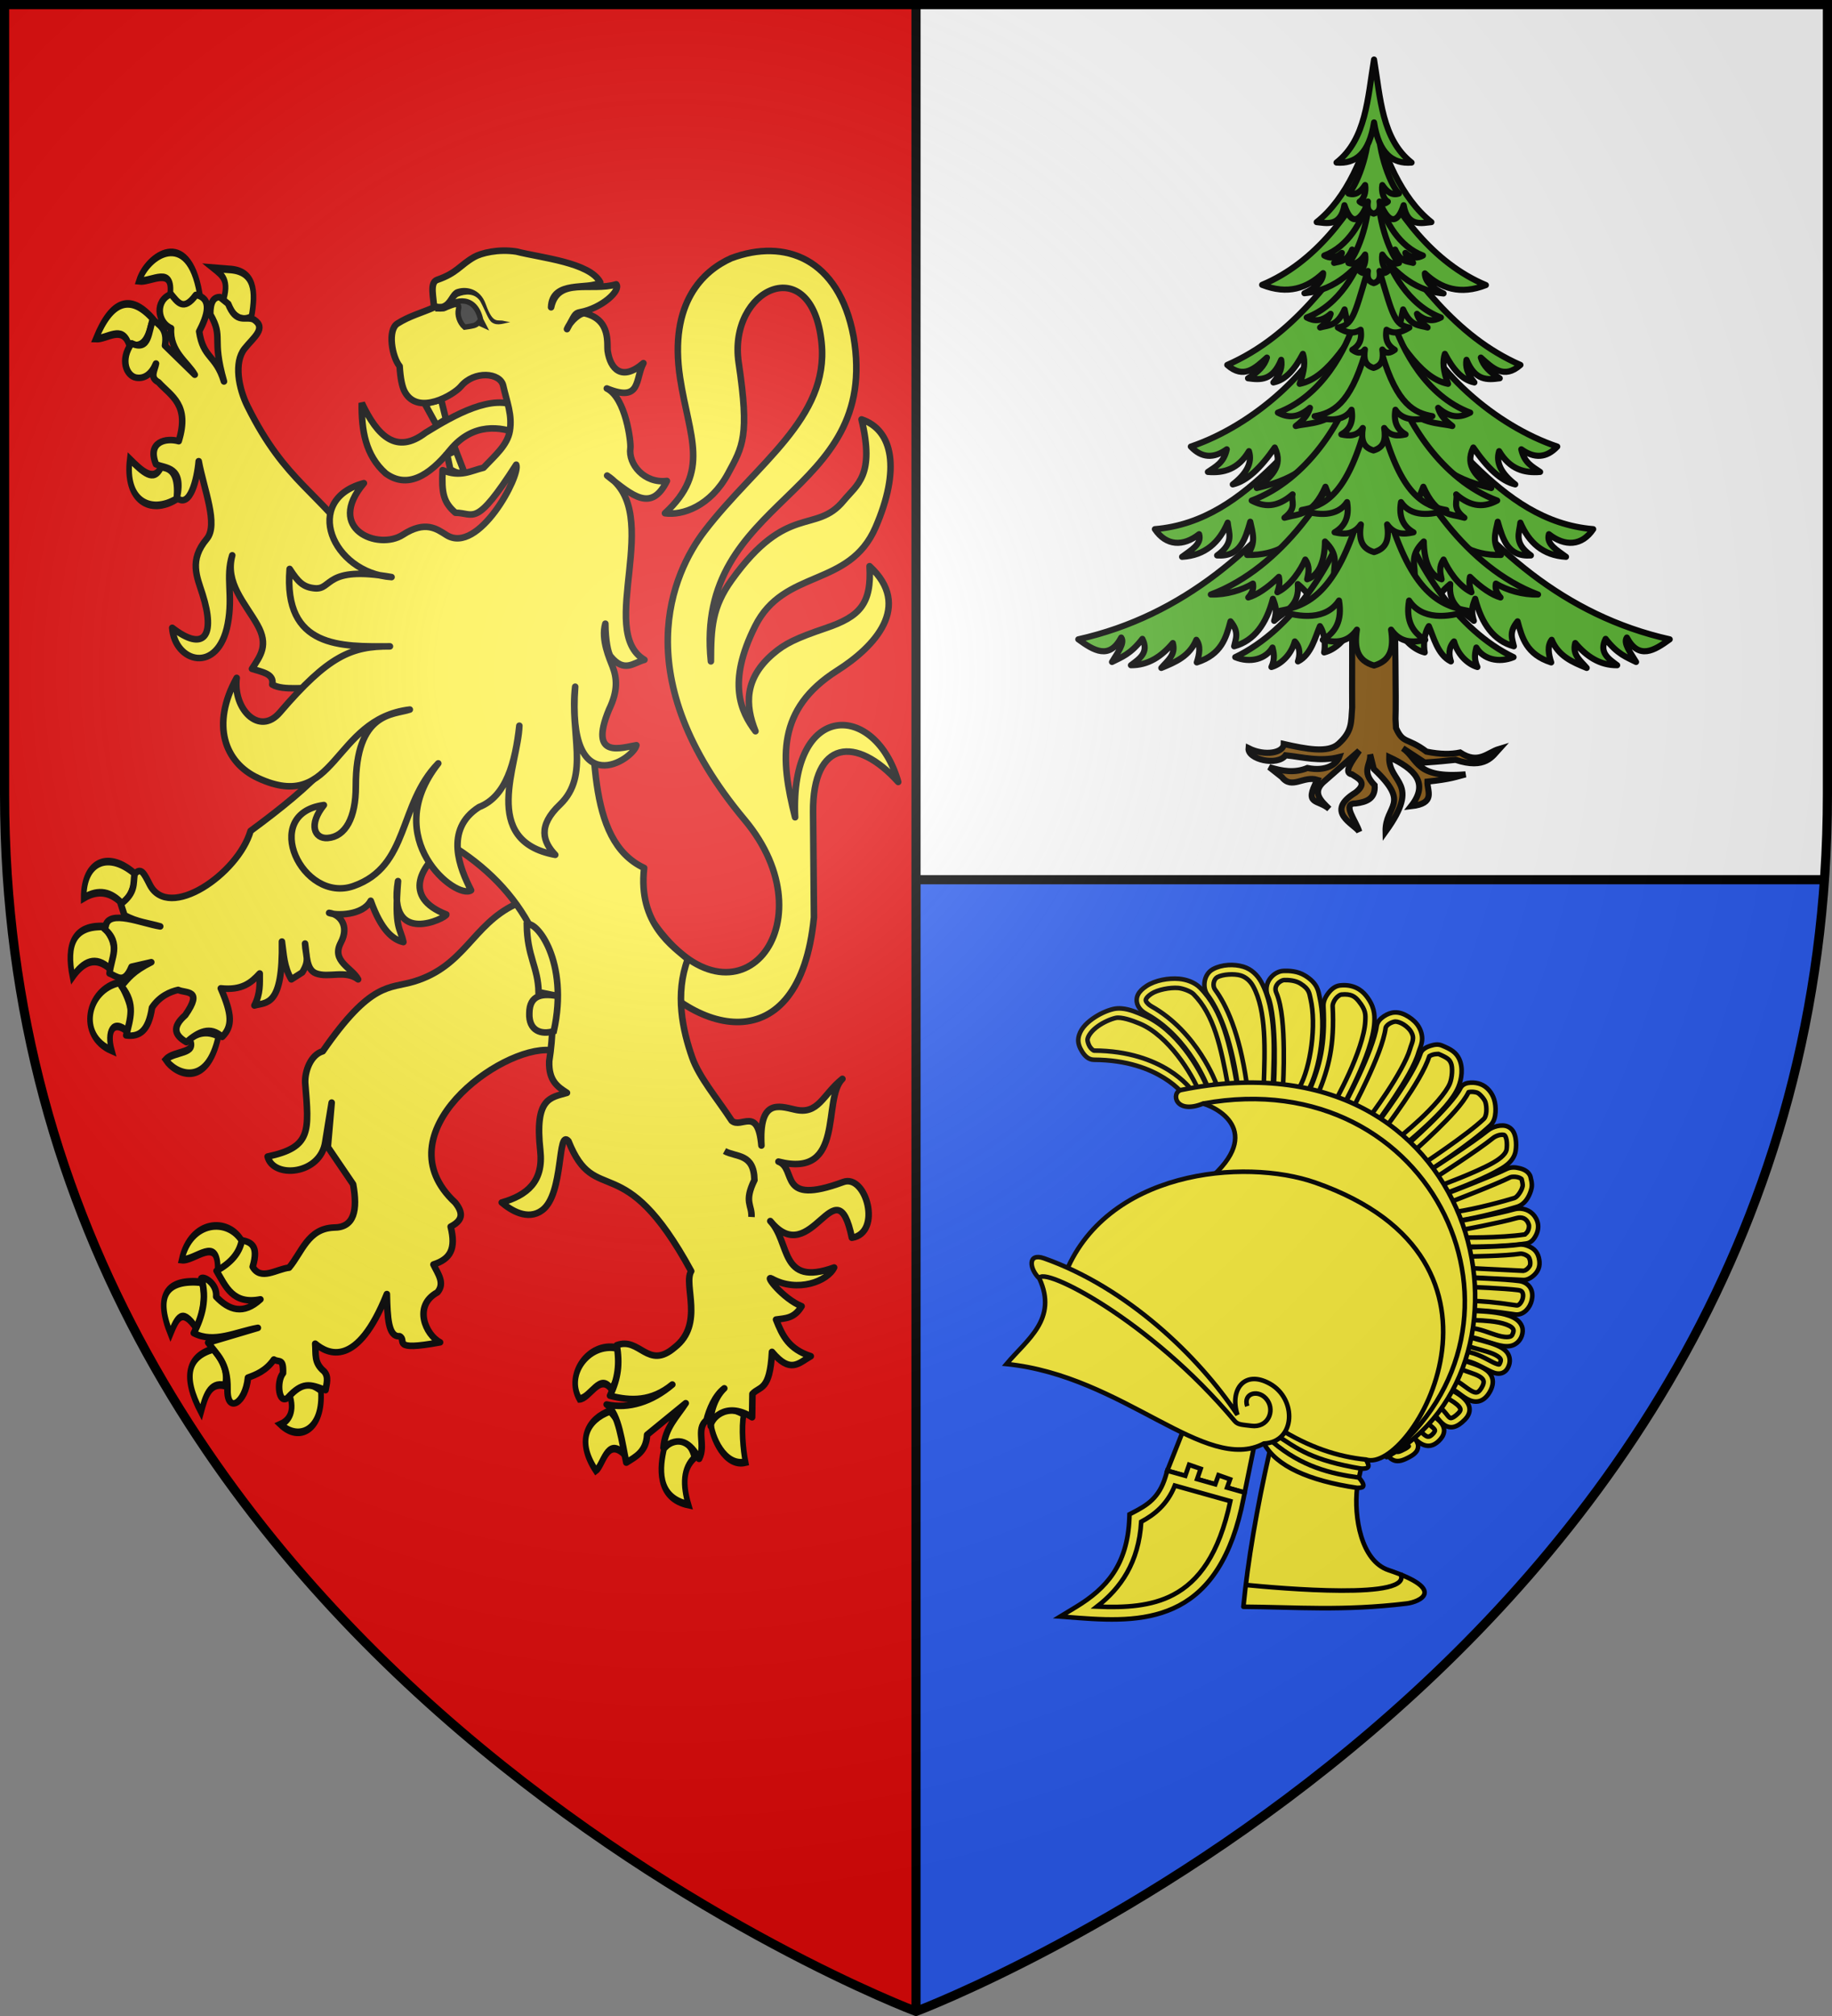 <?xml version="1.0" encoding="UTF-8" standalone="no"?>
<svg
   xmlns:dc="http://purl.org/dc/elements/1.1/"
   xmlns:cc="http://creativecommons.org/ns#"
   xmlns:rdf="http://www.w3.org/1999/02/22-rdf-syntax-ns#"
   xmlns:svg="http://www.w3.org/2000/svg"
   xmlns="http://www.w3.org/2000/svg"
   xmlns:xlink="http://www.w3.org/1999/xlink"
   xmlns:sodipodi="http://sodipodi.sourceforge.net/DTD/sodipodi-0.dtd"
   xmlns:inkscape="http://www.inkscape.org/namespaces/inkscape"
   width="600"
   height="660"
   viewBox="0 0 600 660"
   id="svg2"
   sodipodi:version="0.32"
   inkscape:version="0.46"
   sodipodi:docname="Blason_ville_fr_Vaudéville_(Vosges).svg"
   inkscape:output_extension="org.inkscape.output.svg.inkscape"
   version="1.0">
  <rect x="0" y="0" width="600" height="660" fill="#808080" stroke="none"/>
  <sodipodi:namedview
     inkscape:window-height="977"
     inkscape:window-width="1280"
     inkscape:pageshadow="2"
     inkscape:pageopacity="0.0"
     guidetolerance="10.0"
     gridtolerance="10.0"
     objecttolerance="10.0"
     borderopacity="1.0"
     bordercolor="#666666"
     pagecolor="#ffffff"
     id="base"
     showgrid="false"
     inkscape:zoom="1.1621212"
     inkscape:cx="300"
     inkscape:cy="330"
     inkscape:window-x="-4"
     inkscape:window-y="-4"
     inkscape:current-layer="layer4"
     inkscape:object-nodes="true"
     inkscape:window-maximized="1" />
  <defs
     id="defs4">
    <radialGradient
       id="Gradient1"
       gradientUnits="userSpaceOnUse"
       cx="-80"
       cy="-80"
       r="405">
      <stop
         style="stop-color:#fff;stop-opacity:0.31"
         offset="0"
         id="stop7" />
      <stop
         style="stop-color:#fff;stop-opacity:0.25"
         offset="0.19"
         id="stop9" />
      <stop
         style="stop-color:#6b6b6b;stop-opacity:0.125"
         offset="0.6"
         id="stop11" />
      <stop
         style="stop-color:#000;stop-opacity:0.125"
         offset="1"
         id="stop13" />
    </radialGradient>
    <clipPath
       id="shield_cut">
      <path
         id="shield"
         d="M -298.5,-298.5 L 298.5,-298.5 L 298.5,-40 C 298.5,246.31 0,358.5 0,358.5 C 0,358.5 -298.5,246.31 -298.5,-40 L -298.5,-298.5 z" />
    </clipPath>
    <g
       id="s-4">
      <g
         id="c-6">
        <path
           transform="matrix(0.951,0.309,-0.309,0.951,0,-1)"
           d="M 0,0 L 0,1 L 0.5,1 L 0,0 z"
           id="t-0" />
        <use
           height="540"
           width="810"
           y="0"
           x="0"
           id="use2144-7"
           transform="scale(-1,1)"
           xlink:href="#t-0" />
      </g>
      <g
         id="a-1">
        <use
           height="540"
           width="810"
           y="0"
           x="0"
           id="use2147-7"
           transform="matrix(0.309,0.951,-0.951,0.309,0,0)"
           xlink:href="#c-6" />
        <use
           height="540"
           width="810"
           y="0"
           x="0"
           id="use2149-7"
           transform="matrix(-0.809,0.588,-0.588,-0.809,0,0)"
           xlink:href="#c-6" />
      </g>
      <use
         height="540"
         width="810"
         y="0"
         x="0"
         id="use2151-7"
         transform="scale(-1,1)"
         xlink:href="#a-1" />
    </g>
    <g
       id="s">
      <g
         id="c">
        <path
           transform="matrix(0.951,0.309,-0.309,0.951,0,-1)"
           d="M 0,0 L 0,1 L 0.5,1 L 0,0 z"
           id="t" />
        <use
           height="540"
           width="810"
           y="0"
           x="0"
           id="use2144"
           transform="scale(-1,1)"
           xlink:href="#t" />
      </g>
      <g
         id="a">
        <use
           height="540"
           width="810"
           y="0"
           x="0"
           id="use2147"
           transform="matrix(0.309,0.951,-0.951,0.309,0,0)"
           xlink:href="#c" />
        <use
           height="540"
           width="810"
           y="0"
           x="0"
           id="use2149"
           transform="matrix(-0.809,0.588,-0.588,-0.809,0,0)"
           xlink:href="#c" />
      </g>
      <use
         height="540"
         width="810"
         y="0"
         x="0"
         id="use2151"
         transform="scale(-1,1)"
         xlink:href="#a" />
    </g>
    <g
       id="f">
      <rect
         width="100"
         height="60"
         x="-50"
         y="-30"
         style="fill:#28166f"
         id="rect1964" />
      <g
         transform="translate(0,-20)"
         style="fill:#ffffff"
         id="g1966">
        <path
           d="M -1.212,27.818 C -1.212,22.175 -2.091,20.471 -4.542,13.98 C -5.709,10.888 -5.024,7.103 -2.858,3.601 C -2.082,2.346 -1.114,1.214 0,0 C 1.114,1.214 2.082,2.346 2.858,3.601 C 5.024,7.103 5.709,10.888 4.542,13.98 C 2.091,20.471 1.212,22.175 1.212,27.818 L -1.212,27.818 z"
           id="path1968" />
        <path
           d="M 2.922,27.672 C 2.922,21.721 5.239,17.829 8.501,16.66 C 9.949,16.141 11.808,16.387 13.519,18.107 C 15.638,20.236 16.255,26.1 10.036,27.228 C 10.694,26.272 10.655,24.147 9.322,23.441 C 8.331,22.916 7.209,23.188 6.646,23.564 C 5.822,24.116 4.917,25.67 4.967,27.672 L 2.922,27.672 z"
           id="rwi" />
        <path
           d="M 1.777,30.183 C 1.79,32.191 2.795,33.518 4.516,34.257 C 4.295,34.955 3.257,36.378 1.831,36.281 C 1.55,37.787 1.282,38.632 0,40 C -1.282,38.632 -1.55,37.787 -1.831,36.281 C -3.257,36.378 -4.295,34.955 -4.516,34.257 C -2.795,33.518 -1.79,32.191 -1.777,30.183 L 1.777,30.183 z"
           id="path1971" />
        <use
           transform="scale(-1,1)"
           id="use1973"
           x="0"
           y="0"
           width="800"
           height="400"
           xlink:href="#rwi" />
        <rect
           width="15.846"
           height="3.218"
           x="-7.923"
           y="27.331"
           id="rect1975" />
      </g>
    </g>
    <g
       id="s-1">
      <g
         id="g4856">
        <path
           transform="matrix(0.951,0.309,-0.309,0.951,0,-1)"
           d="M 0,0 L 0,1 L 0.5,1 L 0,0 z"
           id="t-8" />
        <use
           height="540"
           width="810"
           y="0"
           x="0"
           id="use2144-5"
           transform="scale(-1,1)"
           xlink:href="#t-8" />
      </g>
      <g
         id="a-2">
        <use
           height="540"
           width="810"
           y="0"
           x="0"
           id="use2147-0"
           transform="matrix(0.309,0.951,-0.951,0.309,0,0)"
           xlink:href="#c-1" />
        <use
           height="540"
           width="810"
           y="0"
           x="0"
           id="use2149-1"
           transform="matrix(-0.809,0.588,-0.588,-0.809,0,0)"
           xlink:href="#c-1" />
      </g>
      <use
         height="540"
         width="810"
         y="0"
         x="0"
         id="use2151-1"
         transform="scale(-1,1)"
         xlink:href="#a-2" />
    </g>
    <g
       id="g5619">
      <g
         id="c-7">
        <path
           id="t-4"
           d="M 0,0 L 0,1 L 0.5,1 L 0,0 z"
           transform="matrix(0.951,0.309,-0.309,0.951,0,-1)" />
        <use
           xlink:href="#t-4"
           transform="scale(-1,1)"
           id="use4867"
           x="0"
           y="0"
           width="810"
           height="540" />
      </g>
      <g
         id="a-8">
        <use
           xlink:href="#c-7"
           transform="matrix(0.309,0.951,-0.951,0.309,0,0)"
           id="use2147-08"
           x="0"
           y="0"
           width="810"
           height="540" />
        <use
           xlink:href="#c-7"
           transform="matrix(-0.809,0.588,-0.588,-0.809,0,0)"
           id="use2149-8"
           x="0"
           y="0"
           width="810"
           height="540" />
      </g>
      <use
         xlink:href="#a-8"
         transform="scale(-1,1)"
         id="use2151-17"
         x="0"
         y="0"
         width="810"
         height="540" />
    </g>
    <g
       id="g4873">
      <g
         id="c-11">
        <path
           transform="matrix(0.951,0.309,-0.309,0.951,0,-1)"
           d="M 0,0 L 0,1 L 0.5,1 L 0,0 z"
           id="t-6" />
        <use
           height="540"
           width="810"
           y="0"
           x="0"
           id="use2144-19"
           transform="scale(-1,1)"
           xlink:href="#t-6" />
      </g>
      <g
         id="a-3">
        <use
           height="540"
           width="810"
           y="0"
           x="0"
           id="use2147-4"
           transform="matrix(0.309,0.951,-0.951,0.309,0,0)"
           xlink:href="#c-11" />
        <use
           height="540"
           width="810"
           y="0"
           x="0"
           id="use5890"
           transform="matrix(-0.809,0.588,-0.588,-0.809,0,0)"
           xlink:href="#c-11" />
      </g>
      <use
         height="540"
         width="810"
         y="0"
         x="0"
         id="use2151-9"
         transform="scale(-1,1)"
         xlink:href="#a-3" />
    </g>
    <g
       id="s-6">
      <g
         id="c-8">
        <path
           id="t-5"
           d="M 0,0 L 0,1 L 0.5,1 L 0,0 z"
           transform="matrix(0.951,0.309,-0.309,0.951,0,-1)" />
        <use
           xlink:href="#t-5"
           transform="scale(-1,1)"
           id="use2144-76"
           x="0"
           y="0"
           width="810"
           height="540" />
      </g>
      <g
         id="a-18">
        <use
           xlink:href="#c-8"
           transform="matrix(0.309,0.951,-0.951,0.309,0,0)"
           id="use2147-9"
           x="0"
           y="0"
           width="810"
           height="540" />
        <use
           xlink:href="#c-8"
           transform="matrix(-0.809,0.588,-0.588,-0.809,0,0)"
           id="use4888"
           x="0"
           y="0"
           width="810"
           height="540" />
      </g>
      <use
         xlink:href="#a-18"
         transform="scale(-1,1)"
         id="use2151-79"
         x="0"
         y="0"
         width="810"
         height="540" />
    </g>
    <g
       id="f-6">
      <rect
         width="100"
         height="60"
         x="-50"
         y="-30"
         style="fill:#28166f"
         id="rect1964-1" />
      <g
         transform="translate(0,-20)"
         style="fill:#ffffff"
         id="g1966-4">
        <path
           d="M -1.212,27.818 C -1.212,22.175 -2.091,20.471 -4.542,13.98 C -5.709,10.888 -5.024,7.103 -2.858,3.601 C -2.082,2.346 -1.114,1.214 0,0 C 1.114,1.214 2.082,2.346 2.858,3.601 C 5.024,7.103 5.709,10.888 4.542,13.98 C 2.091,20.471 1.212,22.175 1.212,27.818 L -1.212,27.818 z"
           id="path1968-2" />
        <path
           d="M 2.922,27.672 C 2.922,21.721 5.239,17.829 8.501,16.66 C 9.949,16.141 11.808,16.387 13.519,18.107 C 15.638,20.236 16.255,26.1 10.036,27.228 C 10.694,26.272 10.655,24.147 9.322,23.441 C 8.331,22.916 7.209,23.188 6.646,23.564 C 5.822,24.116 4.917,25.67 4.967,27.672 L 2.922,27.672 z"
           id="rwi-3" />
        <path
           d="M 1.777,30.183 C 1.79,32.191 2.795,33.518 4.516,34.257 C 4.295,34.955 3.257,36.378 1.831,36.281 C 1.55,37.787 1.282,38.632 0,40 C -1.282,38.632 -1.55,37.787 -1.831,36.281 C -3.257,36.378 -4.295,34.955 -4.516,34.257 C -2.795,33.518 -1.79,32.191 -1.777,30.183 L 1.777,30.183 z"
           id="path1971-2" />
        <use
           transform="scale(-1,1)"
           id="use1973-2"
           x="0"
           y="0"
           width="800"
           height="400"
           xlink:href="#rwi-3" />
        <rect
           width="15.846"
           height="3.218"
           x="-7.923"
           y="27.331"
           id="rect1975-1" />
      </g>
    </g>
    <g
       id="s-4-5">
      <g
         id="c-6-1">
        <path
           id="t-0-7"
           d="M 0,0 L 0,1 L 0.5,1 L 0,0 z"
           transform="matrix(0.951,0.309,-0.309,0.951,0,-1)" />
        <use
           xlink:href="#t-0-7"
           transform="scale(-1,1)"
           id="use2144-7-1"
           x="0"
           y="0"
           width="810"
           height="540" />
      </g>
      <g
         id="a-1-1">
        <use
           xlink:href="#c-6-1"
           transform="matrix(0.309,0.951,-0.951,0.309,0,0)"
           id="use2147-7-5"
           x="0"
           y="0"
           width="810"
           height="540" />
        <use
           xlink:href="#c-6-1"
           transform="matrix(-0.809,0.588,-0.588,-0.809,0,0)"
           id="use2149-7-2"
           x="0"
           y="0"
           width="810"
           height="540" />
      </g>
      <use
         xlink:href="#a-1-1"
         transform="scale(-1,1)"
         id="use2151-7-7"
         x="0"
         y="0"
         width="810"
         height="540" />
    </g>
    <g
       id="s-66">
      <g
         id="c-18">
        <path
           id="t-49"
           transform="matrix(0.951,0.309,-0.309,0.951,0,-1)"
           d="M 0,0 L 0,1 L 0.5,1 L 0,0 z" />
        <use
           xlink:href="#t-49"
           height="540"
           width="810"
           y="0"
           x="0"
           id="use2144-6"
           transform="scale(-1,1)" />
      </g>
      <g
         id="a-37">
        <use
           xlink:href="#c-18"
           height="540"
           width="810"
           y="0"
           x="0"
           id="use2147-8"
           transform="matrix(0.309,0.951,-0.951,0.309,0,0)" />
        <use
           xlink:href="#c-18"
           height="540"
           width="810"
           y="0"
           x="0"
           id="use2149-82"
           transform="matrix(-0.809,0.588,-0.588,-0.809,0,0)" />
      </g>
      <use
         xlink:href="#a-37"
         height="540"
         width="810"
         y="0"
         x="0"
         id="use2151-91"
         transform="scale(-1,1)" />
    </g>
    <g
       id="s-5">
      <g
         id="c-1">
        <path
           id="t-7"
           transform="matrix(0.951,0.309,-0.309,0.951,0,-1)"
           d="M 0,0 L 0,1 L 0.5,1 L 0,0 z" />
        <use
           xlink:href="#t-7"
           height="540"
           width="810"
           y="0"
           x="0"
           id="use2144-1"
           transform="scale(-1,1)" />
      </g>
      <g
         id="g11875">
        <use
           xlink:href="#c-1"
           height="540"
           width="810"
           y="0"
           x="0"
           id="use2147-5"
           transform="matrix(0.309,0.951,-0.951,0.309,0,0)" />
        <use
           xlink:href="#c-1"
           height="540"
           width="810"
           y="0"
           x="0"
           id="use2149-2"
           transform="matrix(-0.809,0.588,-0.588,-0.809,0,0)" />
      </g>
      <use
         xlink:href="#a-1"
         height="540"
         width="810"
         y="0"
         x="0"
         id="use11879"
         transform="scale(-1,1)" />
    </g>
  </defs>
  <g
     id="layer4"
     inkscape:label="Fond écu"
     inkscape:groupmode="layer"
     transform="translate(300,300)">
    <use
       xlink:href="#shield"
       id="use18"
       style="fill:#2b5df2"
       x="0"
       y="0"
       width="600"
       height="660" />
    <path
       style="fill:#e20909"
       id="path2394"
       d="M -298.5,-298.5 L 0,-298.5 L 0,358.5 C 0,358.5 -298.5,246.31 -298.5,-40 L -298.5,-298.5 z"
       sodipodi:nodetypes="ccccc" />
    <path
       style="opacity:1;fill:#ffffff;fill-opacity:1;fill-rule:nonzero;stroke:none;stroke-width:1;stroke-linecap:butt;stroke-linejoin:round;stroke-miterlimit:4;stroke-dasharray:none;stroke-opacity:1"
       d="M 298.5,-298.5 L 298.5,-40 C 298.5,-30.475 298.17,-21.142 297.531,-12 L 0,-12 L 0,-298.5 L 298.5,-298.5 z"
       id="rect2396" />
    <g
       transform="translate(-483.785,-400.602)"
       inkscape:label="Meubles"
       id="g2807" />
    <g
       transform="translate(731.149,319.218)"
       inkscape:label="Meubles"
       id="g4626" />
    <rect
       style="fill:#000000;fill-opacity:1;stroke:#313131;stroke-width:3;stroke-miterlimit:4;stroke-dasharray:none;stroke-opacity:1"
       id="rect18271"
       width="0"
       height="0"
       x="592.914"
       y="277.826" />
    <g
       style="fill:#000000;stroke:#313131"
       id="g3199"
       transform="matrix(0.792,0,0,0.792,1730.235,674.464)">
      <g
         id="g2836"
         transform="translate(-446.848,-77.75)" />
    </g>
    <path
       style="opacity:1;fill:none;fill-opacity:1;fill-rule:nonzero;stroke:#000000;stroke-width:3;stroke-linecap:butt;stroke-linejoin:round;stroke-miterlimit:4;stroke-dasharray:none;stroke-dashoffset:0;stroke-opacity:1"
       d="M 300,658.5 L 300,1.5"
       id="path12648"
       transform="translate(-300,-300)" />
    <path
       style="opacity:1;fill:none;fill-opacity:1;fill-rule:nonzero;stroke:#000000;stroke-width:3;stroke-linecap:butt;stroke-linejoin:round;stroke-miterlimit:4;stroke-dasharray:none;stroke-dashoffset:0;stroke-opacity:1"
       d="M 300,288 L 597.531,288"
       id="path12650"
       transform="translate(-300,-300)" />
  </g>
  <g
     id="layer3"
     inkscape:label="Meubles"
     inkscape:groupmode="layer"
     transform="translate(300,300)">
    <g
       id="g12510">
      <path
         style="fill:#fcef3c;fill-opacity:1;stroke:#000000;stroke-width:1.5;stroke-linecap:butt;stroke-linejoin:round;stroke-miterlimit:4;stroke-dasharray:none;stroke-opacity:1"
         d="M 115.847,175.109 C 111.572,194.039 108.69,211.02 107.221,226.023 C 124.567,226.139 139.744,227.478 160.66,224.971 C 164.901,224.463 174.038,220.472 154.769,214.031 C 145.757,211.018 143.379,196.661 144.46,187.101 L 115.847,175.109 z"
         id="path5730"
         sodipodi:nodetypes="ccsscc" />
      <g
         id="g12470">
        <path
           style="fill:#fcef3c;fill-opacity:1;stroke:none;stroke-width:3;stroke-linecap:butt;stroke-linejoin:round;stroke-miterlimit:4;stroke-dasharray:none;stroke-opacity:1"
           d="M 89.076,57.768 C 89.076,57.768 80.582,45.564 58.292,45.454 C 56.343,45.444 54.388,41.974 54.688,40.048 C 55.302,36.12 61.178,32.688 65.05,31.789 C 67.701,31.174 71.4,32.688 73.91,33.741 C 83.949,37.956 91.632,50.531 94.332,57.317"
           id="path5503"
           sodipodi:nodetypes="cssssc" />
        <path
           style="fill:#fcef3c;fill-opacity:1;stroke:none;stroke-width:3;stroke-linecap:butt;stroke-linejoin:round;stroke-miterlimit:4;stroke-dasharray:none;stroke-opacity:1"
           d="M 96.93,55.267 C 96.93,55.267 90.898,38.843 76.326,30.72 C 74.591,29.753 71.595,27.218 76.252,24.1 C 78.739,22.434 83.013,21.684 85.996,21.943 C 87.92,22.11 90.586,23.027 91.947,24.398 C 99.033,31.536 101.317,42.287 103.699,55.49"
           id="path5505"
           sodipodi:nodetypes="cssssc" />
        <path
           style="fill:#fcef3c;fill-opacity:1;stroke:none;stroke-width:3;stroke-linecap:butt;stroke-linejoin:round;stroke-miterlimit:4;stroke-dasharray:none;stroke-opacity:1"
           d="M 106.823,54.821 C 104.471,38.384 100.097,29.42 96.707,24.852 C 95.308,22.967 95.904,19.709 97.972,18.596 C 100.351,17.315 104.223,17.157 106.749,17.926 C 108.923,18.588 110.643,20.172 111.733,22.166 C 116.456,30.814 115.777,43.882 115.377,55.267"
           id="path5507"
           sodipodi:nodetypes="cssssc" />
        <path
           style="fill:#fcef3c;fill-opacity:1;stroke:none;stroke-width:3;stroke-linecap:butt;stroke-linejoin:round;stroke-miterlimit:4;stroke-dasharray:none;stroke-opacity:1"
           d="M 118.701,55.416 C 118.701,55.416 120.043,33.496 116.642,25.588 C 115.189,22.209 118.301,19.4 120.51,19.34 C 122.172,19.294 124.614,19.459 126.609,20.679 C 130.26,22.911 130.268,24.828 130.701,26.704 C 132.753,35.58 130.987,49.528 126.833,56.829"
           id="path5509"
           sodipodi:nodetypes="cssssc" />
        <path
           style="fill:#fcef3c;fill-opacity:1;stroke:none;stroke-width:3;stroke-linecap:butt;stroke-linejoin:round;stroke-miterlimit:4;stroke-dasharray:none;stroke-opacity:1"
           d="M 130.329,57.424 C 133.654,49.279 135.616,42.242 134.94,29.381 C 134.834,27.366 137.098,24.304 139.106,24.1 C 142.789,23.726 144.748,25.078 146.172,26.852 C 148.718,30.024 148.749,32.103 148.627,34.514 C 148.119,44.515 138.201,61.962 138.201,61.962"
           id="path5511"
           sodipodi:nodetypes="cssssc" />
        <path
           style="fill:#fcef3c;fill-opacity:1;stroke:none;stroke-width:3;stroke-linecap:butt;stroke-linejoin:round;stroke-miterlimit:4;stroke-dasharray:none;stroke-opacity:1"
           d="M 141.412,62.78 C 141.412,62.78 151.252,44.568 152.346,36.225 C 152.564,34.561 155.206,33.017 156.883,32.952 C 159.155,32.864 162.202,34.935 163.355,36.894 C 165.192,40.018 163.788,41.922 163.206,43.961 C 160.984,51.744 149.371,67.094 149.371,67.094"
           id="path5513"
           sodipodi:nodetypes="cssssc" />
        <path
           style="fill:#fcef3c;fill-opacity:1;stroke:none;stroke-width:3;stroke-linecap:butt;stroke-linejoin:round;stroke-miterlimit:4;stroke-dasharray:none;stroke-opacity:1"
           d="M 152.346,68.582 C 152.346,68.582 164.107,53.339 166.701,45.3 C 167.107,44.042 170.466,43.153 171.686,43.663 C 174.751,44.945 175.741,45.668 176.521,47.308 C 177.557,49.486 177.156,53.117 176.223,55.341 C 173.233,62.475 158.52,74.086 158.52,74.086"
           id="path5515"
           sodipodi:nodetypes="cssssc" />
        <path
           style="fill:#fcef3c;fill-opacity:1;stroke:none;stroke-width:3;stroke-linecap:butt;stroke-linejoin:round;stroke-miterlimit:4;stroke-dasharray:none;stroke-opacity:1"
           d="M 161.495,76.243 C 161.495,76.243 176.574,63.271 179.645,56.903 C 180.26,55.627 183.004,55.811 184.331,56.308 C 185.841,56.875 187.417,58.787 187.901,60.325 C 188.536,62.339 188.603,65.851 187.083,67.317 C 181.336,72.861 166.702,82.417 166.702,82.417"
           id="path5517"
           sodipodi:nodetypes="cssssc" />
        <path
           style="fill:#fcef3c;fill-opacity:1;stroke:none;stroke-width:3;stroke-linecap:butt;stroke-linejoin:round;stroke-miterlimit:4;stroke-dasharray:none;stroke-opacity:1"
           d="M 169.306,84.277 C 169.306,84.277 183.223,75.332 188.125,71.334 C 189.376,70.313 191.986,69.523 193.406,70.292 C 195.14,71.232 195.198,74.592 194.894,76.541 C 194.448,79.395 191.098,81.164 189.844,81.888 C 183.996,85.266 171.983,89.634 171.983,89.634"
           id="path5519"
           sodipodi:nodetypes="cssssc" />
        <path
           style="fill:#fcef3c;fill-opacity:1;stroke:none;stroke-width:3;stroke-linecap:butt;stroke-linejoin:round;stroke-miterlimit:4;stroke-dasharray:none;stroke-opacity:1"
           d="M 174.736,92.012 C 174.736,92.012 189.001,86.562 194.075,84.053 C 195.677,83.261 199.372,83.956 199.803,85.69 C 200.331,87.814 200.275,88.289 199.952,89.335 C 199.433,91.01 198.131,93.114 196.456,93.634 C 193.374,94.59 184.028,97.201 176.67,98.262"
           id="path5521"
           sodipodi:nodetypes="cssssc" />
        <path
           style="fill:#fcef3c;fill-opacity:1;stroke:none;stroke-width:3;stroke-linecap:butt;stroke-linejoin:round;stroke-miterlimit:4;stroke-dasharray:none;stroke-opacity:1"
           d="M 178.306,101.236 C 178.306,101.236 190.815,98.913 196.266,97.362 C 198.65,96.684 201.165,97.653 202.078,100.333 C 202.855,102.616 201.047,105.423 199.654,105.625 C 190.979,106.883 178.901,106.634 178.901,106.634"
           id="path5523"
           sodipodi:nodetypes="csssc" />
        <path
           style="fill:#fcef3c;fill-opacity:1;stroke:none;stroke-width:3;stroke-linecap:butt;stroke-linejoin:round;stroke-miterlimit:4;stroke-dasharray:none;stroke-opacity:1"
           d="M 180.686,109.865 C 180.686,109.865 193.044,109.698 197.72,108.972 C 199.026,108.769 200.987,109.575 201.811,110.608 C 202.614,111.615 202.965,113.655 202.481,114.848 C 201.977,116.089 200.248,117.588 198.91,117.526 C 190.815,117.151 180.686,116.634 180.686,116.634"
           id="path5525"
           sodipodi:nodetypes="cssssc" />
        <path
           style="fill:#fcef3c;fill-opacity:1;stroke:none;stroke-width:3;stroke-linecap:butt;stroke-linejoin:round;stroke-miterlimit:4;stroke-dasharray:none;stroke-opacity:1"
           d="M 181.207,119.832 C 181.207,119.832 192.791,120.26 197.423,120.873 C 202.594,121.558 200.009,129.357 196.456,128.832 C 188.405,127.644 185.828,127.535 181.504,127.345"
           id="path5527"
           sodipodi:nodetypes="cssc" />
        <path
           style="fill:#fcef3c;fill-opacity:1;stroke:none;stroke-width:3;stroke-linecap:butt;stroke-linejoin:round;stroke-miterlimit:4;stroke-dasharray:none;stroke-opacity:1"
           d="M 181.951,130.618 C 184.304,130.896 199.145,130.552 196.976,136.866 C 195.067,142.425 186.563,136.469 181.356,136.271"
           id="path5529"
           sodipodi:nodetypes="csc" />
        <path
           style="fill:#fcef3c;fill-opacity:1;stroke:none;stroke-width:3;stroke-linecap:butt;stroke-linejoin:round;stroke-miterlimit:4;stroke-dasharray:none;stroke-opacity:1"
           d="M 181.058,139.246 C 186.537,141.01 194.262,141.948 192.811,146.387 C 191.23,151.222 186.717,144.956 179.794,143.932"
           id="path5531"
           sodipodi:nodetypes="csc" />
        <path
           style="fill:#fcef3c;fill-opacity:1;stroke:none;stroke-width:3;stroke-linecap:butt;stroke-linejoin:round;stroke-miterlimit:4;stroke-dasharray:none;stroke-opacity:1"
           d="M 178.975,146.833 C 182.322,148.307 190.066,149.269 186.488,155.164 C 183.144,160.676 179.054,154.191 175.851,153.305"
           id="path5533"
           sodipodi:nodetypes="csc" />
        <path
           style="fill:#fcef3c;fill-opacity:1;stroke:none;stroke-width:3;stroke-linecap:butt;stroke-linejoin:round;stroke-miterlimit:4;stroke-dasharray:none;stroke-opacity:1"
           d="M 174.289,156.206 C 178.265,158.276 181.609,160.772 178.678,163.718 C 174.043,168.378 173.062,163.78 170.719,161.933"
           id="path5535"
           sodipodi:nodetypes="csc" />
        <path
           style="fill:#fcef3c;fill-opacity:1;stroke:none;stroke-width:3;stroke-linecap:butt;stroke-linejoin:round;stroke-miterlimit:4;stroke-dasharray:none;stroke-opacity:1"
           d="M 168.413,164.611 C 169.732,166.003 173.423,167.574 170.124,170.71 C 167.373,173.325 165.342,170.825 163.578,169"
           id="path5537"
           sodipodi:nodetypes="csc" />
        <path
           style="fill:#fcef3c;fill-opacity:1;stroke:none;stroke-width:3;stroke-linecap:butt;stroke-linejoin:round;stroke-miterlimit:4;stroke-dasharray:none;stroke-opacity:1"
           d="M 154.726,174.355 C 156.766,176.559 156.745,177.921 160.975,175.62 C 164.495,173.704 162.543,172.568 161.272,171.082"
           id="path5539"
           sodipodi:nodetypes="csc" />
        <path
           id="path5463"
           d="M 67.357,30.165 C 66.474,30.095 65.571,30.12 64.701,30.321 C 62.518,30.828 59.97,31.982 57.764,33.571 C 55.557,35.16 53.61,37.202 53.201,39.821 C 52.953,41.41 53.545,42.913 54.389,44.259 C 55.232,45.605 56.432,46.937 58.295,46.946 C 69.167,47 76.568,49.984 81.264,52.915 C 85.959,55.846 87.857,58.634 87.857,58.634 L 90.295,56.915 C 90.295,56.915 87.95,53.582 82.826,50.384 C 77.702,47.185 69.713,44.003 58.295,43.946 C 58.208,43.946 57.467,43.538 56.92,42.665 C 56.373,41.792 56.117,40.628 56.17,40.29 C 56.374,38.982 57.661,37.343 59.514,36.009 C 61.366,34.675 63.699,33.651 65.389,33.259 C 67.213,32.835 70.829,34.085 73.326,35.134 C 82.636,39.042 90.377,51.414 92.951,57.884 L 95.732,56.759 C 92.906,49.656 85.252,36.874 74.482,32.353 C 72.591,31.559 70.006,30.374 67.357,30.165 z"
           style="fill:#fcef3c;fill-opacity:1;stroke:#000000;stroke-width:1.5;stroke-linecap:butt;stroke-linejoin:round;stroke-miterlimit:4;stroke-dasharray:none;stroke-opacity:1" />
        <path
           id="path5465"
           d="M 86.139,20.446 C 82.784,20.155 78.394,20.861 75.42,22.853 C 74.116,23.726 73.21,24.619 72.701,25.634 C 72.192,26.648 72.179,27.793 72.482,28.696 C 73.088,30.503 74.574,31.464 75.607,32.04 C 89.582,39.83 95.514,55.79 95.514,55.79 L 98.326,54.759 C 98.326,54.759 92.214,37.871 77.045,29.415 C 76.344,29.024 75.488,28.21 75.326,27.728 C 75.245,27.486 75.204,27.345 75.389,26.978 C 75.573,26.61 76.052,26.038 77.076,25.353 C 79.077,24.013 83.246,23.219 85.857,23.446 C 87.429,23.583 89.983,24.534 90.889,25.446 C 97.558,32.164 99.855,42.581 102.232,55.759 L 105.17,55.228 C 102.783,42 100.517,30.911 93.014,23.353 C 91.198,21.524 88.415,20.644 86.139,20.446 z"
           style="fill:#fcef3c;fill-opacity:1;stroke:#000000;stroke-width:1.5;stroke-linecap:butt;stroke-linejoin:round;stroke-miterlimit:4;stroke-dasharray:none;stroke-opacity:1" />
        <path
           id="path5467"
           d="M 102.201,15.946 C 100.46,16.059 98.73,16.501 97.264,17.29 C 95.745,18.108 94.879,19.585 94.576,21.134 C 94.273,22.683 94.507,24.402 95.514,25.759 C 98.712,30.068 102.999,38.786 105.326,55.04 L 108.295,54.603 C 105.916,37.983 101.502,28.773 97.92,23.946 C 97.527,23.417 97.351,22.557 97.514,21.728 C 97.676,20.898 98.121,20.211 98.67,19.915 C 100.496,18.932 104.263,18.724 106.326,19.353 C 108.073,19.884 109.489,21.18 110.42,22.884 C 114.809,30.92 114.288,43.823 113.889,55.228 L 116.889,55.321 C 117.287,43.955 118.102,30.705 113.045,21.446 C 111.797,19.162 109.802,17.269 107.201,16.478 C 105.706,16.023 103.942,15.834 102.201,15.946 z"
           style="fill:#fcef3c;fill-opacity:1;stroke:#000000;stroke-width:1.5;stroke-linecap:butt;stroke-linejoin:round;stroke-miterlimit:4;stroke-dasharray:none;stroke-opacity:1" />
        <path
           id="path5469"
           d="M 120.482,17.853 C 118.762,17.9 117.149,18.817 116.014,20.29 C 114.878,21.763 114.324,23.98 115.264,26.165 C 116.737,29.591 117.362,37.073 117.451,43.478 C 117.54,49.882 117.201,55.321 117.201,55.321 L 120.201,55.509 C 120.201,55.509 120.542,49.978 120.451,43.446 C 120.361,36.914 119.941,29.491 118.014,25.009 C 117.5,23.815 117.779,22.925 118.389,22.134 C 118.998,21.343 120.057,20.866 120.545,20.853 C 122.068,20.811 124.244,20.979 125.826,21.946 C 127.489,22.963 128.14,23.784 128.514,24.509 C 128.888,25.234 128.991,25.995 129.232,27.04 C 131.164,35.397 129.352,49.356 125.514,56.103 L 128.139,57.571 C 132.608,49.715 134.341,35.749 132.17,26.353 C 131.978,25.522 131.852,24.395 131.201,23.134 C 130.55,21.873 129.377,20.599 127.389,19.384 C 124.98,17.911 122.283,17.803 120.482,17.853 z"
           style="fill:#fcef3c;fill-opacity:1;stroke:#000000;stroke-width:1.5;stroke-linecap:butt;stroke-linejoin:round;stroke-miterlimit:4;stroke-dasharray:none;stroke-opacity:1" />
        <path
           id="path5473"
           d="M 138.951,22.603 C 137.253,22.775 136.01,23.882 135.045,25.134 C 134.08,26.386 133.367,27.84 133.451,29.446 C 134.118,42.126 132.24,48.796 128.951,56.853 L 131.732,57.978 C 135.094,49.744 137.137,42.331 136.451,29.29 C 136.43,28.882 136.777,27.811 137.42,26.978 C 138.062,26.144 138.954,25.634 139.264,25.603 C 142.532,25.27 143.777,26.249 145.014,27.79 C 147.363,30.717 147.258,32.092 147.139,34.446 C 146.908,38.997 144.37,45.84 141.857,51.384 C 139.345,56.928 136.889,61.228 136.889,61.228 L 139.514,62.696 C 139.514,62.696 142.002,58.282 144.576,52.603 C 147.15,46.923 149.862,40.053 150.139,34.603 C 150.264,32.136 150.1,29.332 147.357,25.915 C 145.746,23.908 143.049,22.186 138.951,22.603 z"
           style="fill:#fcef3c;fill-opacity:1;stroke:#000000;stroke-width:1.5;stroke-linecap:butt;stroke-linejoin:round;stroke-miterlimit:4;stroke-dasharray:none;stroke-opacity:1" />
        <path
           id="path5475"
           d="M 156.826,31.446 C 155.559,31.496 154.335,31.988 153.232,32.728 C 152.129,33.468 151.06,34.494 150.857,36.04 C 150.367,39.776 147.683,46.459 145.107,52.009 C 142.532,57.558 140.107,62.071 140.107,62.071 L 142.732,63.478 C 142.732,63.478 145.208,58.901 147.826,53.259 C 150.444,47.617 153.222,41.022 153.826,36.415 C 153.842,36.297 154.197,35.692 154.889,35.228 C 155.58,34.763 156.541,34.462 156.951,34.446 C 157.606,34.421 158.717,34.774 159.732,35.415 C 160.747,36.056 161.676,36.984 162.076,37.665 C 162.843,38.968 162.847,39.728 162.701,40.571 C 162.555,41.415 162.108,42.333 161.764,43.54 C 160.77,47.019 157.353,52.868 154.201,57.634 C 151.049,62.4 148.17,66.196 148.17,66.196 L 150.576,68.009 C 150.576,68.009 153.491,64.113 156.701,59.259 C 159.911,54.404 163.409,48.688 164.639,44.384 C 164.876,43.552 165.428,42.502 165.67,41.103 C 165.912,39.703 165.709,37.955 164.639,36.134 C 163.887,34.855 162.691,33.746 161.326,32.884 C 159.961,32.022 158.443,31.383 156.826,31.446 z"
           style="fill:#fcef3c;fill-opacity:1;stroke:#000000;stroke-width:1.5;stroke-linecap:butt;stroke-linejoin:round;stroke-miterlimit:4;stroke-dasharray:none;stroke-opacity:1" />
        <path
           id="path5477"
           d="M 170.326,41.978 C 169.699,42.026 169.078,42.194 168.451,42.384 C 167.824,42.574 167.223,42.839 166.67,43.196 C 166.117,43.553 165.535,44.012 165.264,44.853 C 164.085,48.505 160.531,54.329 157.295,59.103 C 154.059,63.876 151.17,67.665 151.17,67.665 L 153.545,69.509 C 153.545,69.509 156.502,65.648 159.795,60.79 C 163.088,55.932 166.723,50.145 168.139,45.759 C 168.07,45.971 168.066,45.844 168.295,45.696 C 168.524,45.549 168.91,45.385 169.326,45.259 C 170.157,45.007 171.236,45.094 171.107,45.04 C 172.6,45.664 173.499,46.131 174.045,46.54 C 174.591,46.949 174.849,47.271 175.17,47.946 C 175.863,49.405 175.593,52.93 174.826,54.759 C 173.558,57.784 169.232,62.544 165.232,66.29 C 161.232,70.036 157.576,72.915 157.576,72.915 L 159.451,75.259 C 159.451,75.259 163.16,72.321 167.264,68.478 C 171.368,64.634 175.885,60.023 177.607,55.915 C 178.705,53.295 179.267,49.563 177.889,46.665 C 177.43,45.7 176.768,44.848 175.857,44.165 C 174.947,43.483 173.836,42.947 172.264,42.29 C 171.59,42.008 170.953,41.929 170.326,41.978 z"
           style="fill:#fcef3c;fill-opacity:1;stroke:#000000;stroke-width:1.5;stroke-linecap:butt;stroke-linejoin:round;stroke-miterlimit:4;stroke-dasharray:none;stroke-opacity:1" />
        <path
           id="path5479"
           d="M 181.639,54.446 C 181.053,54.479 180.449,54.57 179.857,54.821 C 179.265,55.072 178.644,55.534 178.295,56.259 C 177.003,58.937 172.473,63.881 168.357,67.884 C 164.241,71.886 160.514,75.103 160.514,75.103 L 162.482,77.384 C 162.482,77.384 166.26,74.116 170.451,70.04 C 174.642,65.965 179.203,61.23 180.982,57.54 C 180.941,57.626 180.908,57.629 181.045,57.571 C 181.182,57.513 181.452,57.465 181.795,57.446 C 182.481,57.408 183.393,57.577 183.795,57.728 C 184.586,58.024 186.171,59.802 186.482,60.79 C 186.729,61.574 186.874,62.809 186.795,63.915 C 186.716,65.021 186.366,65.918 186.045,66.228 C 180.594,71.486 165.889,81.165 165.889,81.165 L 167.514,83.665 C 167.514,83.665 182.096,74.213 188.139,68.384 C 189.337,67.228 189.686,65.654 189.795,64.134 C 189.903,62.614 189.714,61.115 189.326,59.884 C 188.669,57.796 187.085,55.751 184.857,54.915 C 183.932,54.568 182.81,54.381 181.639,54.446 z"
           style="fill:#fcef3c;fill-opacity:1;stroke:#000000;stroke-width:1.5;stroke-linecap:butt;stroke-linejoin:round;stroke-miterlimit:4;stroke-dasharray:none;stroke-opacity:1" />
        <path
           id="path5481"
           d="M 192.232,68.478 C 191.598,68.453 190.958,68.526 190.357,68.665 C 189.157,68.944 188.044,69.452 187.17,70.165 C 182.497,73.977 168.482,83.009 168.482,83.009 L 170.107,85.54 C 170.107,85.54 183.946,76.693 189.076,72.509 C 189.453,72.202 190.273,71.782 191.045,71.603 C 191.817,71.423 192.519,71.504 192.701,71.603 C 192.916,71.719 193.262,72.31 193.42,73.29 C 193.578,74.271 193.55,75.491 193.42,76.321 C 193.136,78.137 190.447,79.828 189.107,80.603 C 183.545,83.816 171.482,88.228 171.482,88.228 L 172.482,91.04 C 172.482,91.04 184.474,86.739 190.607,83.196 C 191.775,82.522 195.78,80.651 196.389,76.759 C 196.563,75.64 196.617,74.212 196.389,72.79 C 196.16,71.369 195.626,69.801 194.107,68.978 C 193.489,68.642 192.867,68.502 192.232,68.478 z"
           style="fill:#fcef3c;fill-opacity:1;stroke:#000000;stroke-width:1.5;stroke-linecap:butt;stroke-linejoin:round;stroke-miterlimit:4;stroke-dasharray:none;stroke-opacity:1" />
        <path
           id="path5483"
           d="M 195.545,82.196 C 194.815,82.217 194.104,82.358 193.42,82.696 C 188.573,85.092 174.201,90.603 174.201,90.603 L 175.264,93.415 C 175.264,93.415 189.431,88.005 194.732,85.384 C 194.966,85.268 196.109,85.16 197.014,85.384 C 197.466,85.496 197.876,85.662 198.107,85.821 C 198.339,85.98 198.365,86.071 198.357,86.04 C 198.612,87.065 198.694,87.632 198.701,87.946 C 198.708,88.261 198.664,88.399 198.514,88.884 C 198.1,90.221 196.805,91.951 196.014,92.196 C 193.014,93.127 183.643,95.753 176.451,96.79 L 176.889,99.759 C 184.413,98.674 193.726,96.053 196.889,95.071 C 199.448,94.277 200.765,91.805 201.389,89.79 C 201.562,89.229 201.717,88.599 201.701,87.884 C 201.685,87.168 201.537,86.421 201.264,85.321 C 201.041,84.424 200.427,83.787 199.795,83.353 C 199.162,82.918 198.458,82.657 197.732,82.478 C 197.007,82.298 196.274,82.176 195.545,82.196 z"
           style="fill:#fcef3c;fill-opacity:1;stroke:#000000;stroke-width:1.5;stroke-linecap:butt;stroke-linejoin:round;stroke-miterlimit:4;stroke-dasharray:none;stroke-opacity:1" />
        <path
           id="path5485"
           d="M 198.17,95.696 C 197.402,95.631 196.611,95.701 195.857,95.915 C 190.608,97.408 178.045,99.759 178.045,99.759 L 178.576,102.696 C 178.576,102.696 191.017,100.398 196.67,98.79 C 198.426,98.291 199.993,98.832 200.67,100.821 C 200.884,101.449 200.74,102.339 200.357,103.071 C 199.975,103.804 199.262,104.161 199.451,104.134 C 191,105.36 178.92,105.134 178.92,105.134 L 178.857,108.134 C 178.857,108.134 190.959,108.394 199.857,107.103 C 201.439,106.873 202.338,105.739 203.014,104.446 C 203.689,103.154 204.046,101.508 203.482,99.853 C 202.621,97.324 200.474,95.891 198.17,95.696 z"
           style="fill:#fcef3c;fill-opacity:1;stroke:#000000;stroke-width:1.5;stroke-linecap:butt;stroke-linejoin:round;stroke-miterlimit:4;stroke-dasharray:none;stroke-opacity:1" />
        <path
           id="path5487"
           d="M 197.482,107.478 C 193.167,108.148 180.67,108.353 180.67,108.353 L 180.701,111.353 C 180.701,111.353 192.913,111.229 197.951,110.446 C 198.194,110.409 198.821,110.498 199.389,110.728 C 199.957,110.957 200.469,111.328 200.639,111.54 C 200.798,111.74 201.044,112.301 201.139,112.884 C 201.233,113.467 201.159,114.086 201.076,114.29 C 200.97,114.551 200.559,115.128 200.076,115.509 C 199.593,115.89 199.063,116.044 198.982,116.04 C 190.893,115.665 180.764,115.134 180.764,115.134 L 180.607,118.134 C 180.607,118.134 190.725,118.665 198.826,119.04 C 200.083,119.098 201.109,118.516 201.951,117.853 C 202.793,117.189 203.46,116.395 203.857,115.415 C 204.259,114.426 204.268,113.402 204.107,112.415 C 203.947,111.428 203.626,110.471 202.982,109.665 C 202.327,108.844 201.459,108.328 200.514,107.946 C 199.569,107.565 198.546,107.312 197.482,107.478 z"
           style="fill:#fcef3c;fill-opacity:1;stroke:#000000;stroke-width:1.5;stroke-linecap:butt;stroke-linejoin:round;stroke-miterlimit:4;stroke-dasharray:none;stroke-opacity:1" />
        <path
           id="path5489"
           d="M 181.264,118.321 L 181.139,121.321 C 181.139,121.321 192.833,121.77 197.232,122.353 C 198.142,122.473 198.425,122.757 198.639,123.165 C 198.852,123.573 198.895,124.258 198.732,124.978 C 198.57,125.697 198.189,126.422 197.764,126.853 C 197.338,127.283 197.001,127.402 196.67,127.353 C 188.587,126.159 185.898,126.043 181.576,125.853 L 181.451,128.853 C 185.775,129.043 188.215,129.137 196.232,130.321 C 197.678,130.535 198.992,129.852 199.889,128.946 C 200.785,128.04 201.388,126.884 201.67,125.634 C 201.952,124.384 201.94,123.021 201.295,121.79 C 200.65,120.559 199.284,119.606 197.607,119.384 C 192.743,118.74 181.264,118.321 181.264,118.321 z"
           style="fill:#fcef3c;fill-opacity:1;stroke:#000000;stroke-width:1.5;stroke-linecap:butt;stroke-linejoin:round;stroke-miterlimit:4;stroke-dasharray:none;stroke-opacity:1" />
        <path
           id="path5491"
           d="M 182.139,129.134 L 181.764,132.103 C 182.57,132.198 183.858,132.218 185.514,132.321 C 187.17,132.425 189.1,132.599 190.857,132.946 C 192.614,133.294 194.168,133.847 194.951,134.446 C 195.343,134.746 195.552,135.035 195.639,135.29 C 195.726,135.545 195.731,135.841 195.545,136.384 C 195.205,137.372 194.905,137.524 194.17,137.665 C 193.435,137.806 192.212,137.675 190.795,137.29 C 187.96,136.52 184.563,134.879 181.42,134.759 L 181.295,137.759 C 183.359,137.837 186.817,139.297 190.014,140.165 C 191.612,140.599 193.173,140.933 194.732,140.634 C 196.292,140.334 197.773,139.144 198.389,137.353 C 198.744,136.317 198.801,135.257 198.482,134.321 C 198.164,133.386 197.527,132.632 196.795,132.071 C 195.331,130.951 193.427,130.4 191.451,130.009 C 189.475,129.618 187.422,129.429 185.701,129.321 C 183.98,129.214 182.509,129.178 182.139,129.134 z"
           style="fill:#fcef3c;fill-opacity:1;stroke:#000000;stroke-width:1.5;stroke-linecap:butt;stroke-linejoin:round;stroke-miterlimit:4;stroke-dasharray:none;stroke-opacity:1" />
        <path
           id="path5493"
           d="M 181.514,137.821 L 180.607,140.665 C 183.469,141.586 186.741,142.28 188.951,143.196 C 190.056,143.655 190.861,144.188 191.201,144.603 C 191.541,145.017 191.624,145.194 191.389,145.915 C 191.239,146.374 191.074,146.604 191.014,146.665 C 190.953,146.726 190.999,146.688 190.92,146.696 C 190.762,146.712 190.012,146.521 188.982,146.009 C 186.922,144.984 183.867,143.016 180.014,142.446 L 179.576,145.415 C 182.646,145.869 185.316,147.541 187.639,148.696 C 188.8,149.274 189.883,149.802 191.232,149.665 C 191.907,149.597 192.623,149.277 193.139,148.759 C 193.654,148.241 193.987,147.603 194.232,146.853 C 194.722,145.354 194.385,143.761 193.514,142.696 C 192.642,141.632 191.437,140.967 190.107,140.415 C 187.448,139.312 184.131,138.664 181.514,137.821 z"
           style="fill:#fcef3c;fill-opacity:1;stroke:#000000;stroke-width:1.5;stroke-linecap:butt;stroke-linejoin:round;stroke-miterlimit:4;stroke-dasharray:none;stroke-opacity:1" />
        <path
           id="path5495"
           d="M 179.576,145.446 L 178.357,148.196 C 180.311,149.057 182.991,149.687 184.545,150.634 C 185.322,151.107 185.727,151.562 185.857,152.009 C 185.988,152.456 185.962,153.131 185.201,154.384 C 184.503,155.534 184.004,155.785 183.607,155.853 C 183.211,155.92 182.633,155.761 181.857,155.321 C 181.082,154.882 180.181,154.21 179.264,153.54 C 178.346,152.871 177.438,152.178 176.264,151.853 L 175.451,154.759 C 175.878,154.877 176.659,155.323 177.514,155.946 C 178.368,156.57 179.323,157.343 180.389,157.946 C 181.454,158.55 182.696,159.029 184.107,158.79 C 185.518,158.551 186.789,157.552 187.764,155.946 C 188.792,154.252 189.152,152.602 188.732,151.165 C 188.313,149.728 187.237,148.76 186.107,148.071 C 183.848,146.695 180.969,146.06 179.576,145.446 z"
           style="fill:#fcef3c;fill-opacity:1;stroke:#000000;stroke-width:1.5;stroke-linecap:butt;stroke-linejoin:round;stroke-miterlimit:4;stroke-dasharray:none;stroke-opacity:1" />
        <path
           id="path5497"
           d="M 174.982,154.884 L 173.607,157.54 C 175.529,158.541 177.212,159.665 177.889,160.54 C 178.227,160.978 178.308,161.271 178.295,161.509 C 178.282,161.747 178.165,162.105 177.607,162.665 C 176.554,163.724 175.818,164.105 175.451,164.196 C 175.084,164.288 175.014,164.264 174.701,164.04 C 174.074,163.593 173.205,161.994 171.639,160.759 L 169.795,163.103 C 170.571,163.714 171.374,165.329 172.982,166.478 C 173.787,167.052 174.976,167.433 176.17,167.134 C 177.364,166.835 178.468,166.061 179.732,164.79 C 180.64,163.877 181.235,162.788 181.295,161.665 C 181.355,160.542 180.892,159.541 180.264,158.728 C 179.007,157.101 177.036,155.954 174.982,154.884 z"
           style="fill:#fcef3c;fill-opacity:1;stroke:#000000;stroke-width:1.5;stroke-linecap:butt;stroke-linejoin:round;stroke-miterlimit:4;stroke-dasharray:none;stroke-opacity:1" />
        <path
           id="path5499"
           d="M 169.514,163.571 L 167.326,165.634 C 168.272,166.633 169.382,167.342 169.764,167.884 C 169.955,168.155 169.978,168.213 169.951,168.384 C 169.924,168.554 169.754,168.989 169.076,169.634 C 168.542,170.142 168.172,170.278 167.92,170.321 C 167.667,170.365 167.467,170.326 167.139,170.165 C 166.482,169.843 165.59,168.898 164.67,167.946 L 162.514,170.04 C 163.358,170.914 164.339,172.122 165.826,172.853 C 166.57,173.218 167.494,173.456 168.451,173.29 C 169.408,173.124 170.329,172.59 171.17,171.79 C 172.141,170.867 172.752,169.902 172.92,168.853 C 173.087,167.803 172.717,166.821 172.232,166.134 C 171.264,164.759 169.886,163.965 169.514,163.571 z"
           style="fill:#fcef3c;fill-opacity:1;stroke:#000000;stroke-width:1.5;stroke-linecap:butt;stroke-linejoin:round;stroke-miterlimit:4;stroke-dasharray:none;stroke-opacity:1" />
        <path
           id="path5501"
           d="M 162.42,170.103 L 160.139,172.071 C 160.84,172.891 161.319,173.424 161.389,173.478 C 161.277,173.608 160.98,173.9 160.264,174.29 C 159.26,174.836 158.557,175.151 158.139,175.259 C 157.72,175.367 157.656,175.31 157.607,175.29 C 157.511,175.249 156.952,174.538 155.826,173.321 L 153.639,175.384 C 154.552,176.371 154.991,177.455 156.451,178.071 C 157.181,178.379 158.058,178.38 158.889,178.165 C 159.719,177.95 160.59,177.551 161.701,176.946 C 162.687,176.41 163.381,175.889 163.889,175.196 C 164.396,174.504 164.573,173.497 164.357,172.759 C 163.927,171.283 162.931,170.701 162.42,170.103 z"
           style="fill:#fcef3c;fill-opacity:1;stroke:#000000;stroke-width:1.5;stroke-linecap:butt;stroke-linejoin:round;stroke-miterlimit:4;stroke-dasharray:none;stroke-opacity:1" />
      </g>
      <path
         style="fill:#fcef3c;fill-opacity:1;stroke:#000000;stroke-width:1.5;stroke-linecap:butt;stroke-linejoin:round;stroke-miterlimit:4;stroke-dasharray:none;stroke-opacity:1"
         d="M 91.947,89.26 C 114.965,72.491 100.66,63.29 94.029,61.292 C 84.706,65.057 83.459,57.527 86.888,56.829 C 185.009,36.844 209.377,146.757 154.131,177.033 L 91.947,89.26 z"
         id="path5718"
         sodipodi:nodetypes="ccscc" />
      <path
         style="fill:none;fill-opacity:1;stroke:#000000;stroke-width:1.5;stroke-linecap:butt;stroke-linejoin:round;stroke-miterlimit:4;stroke-dasharray:none;stroke-opacity:1"
         d="M 94.029,61.292 C 170.016,47.406 208.794,133.627 154.131,177.033"
         id="path5720"
         sodipodi:nodetypes="cc" />
      <path
         style="fill:#fcef3c;fill-opacity:1;stroke:#000000;stroke-width:1.5;stroke-linecap:butt;stroke-linejoin:round;stroke-miterlimit:4;stroke-dasharray:none;stroke-opacity:1"
         d="M 48.523,117.883 L 99.226,168.166 L 113.954,172.584 C 118.075,180.015 128.559,184.719 144.46,187.101 C 146.16,187.096 147.78,187.031 145.091,183.735 L 145.722,180.789 C 149.414,180.982 148,179.259 147.405,177.844 C 162.14,182.673 203.867,112.715 130.785,87.166 C 107.433,79.003 61.76,83.111 48.523,117.883 z"
         id="path5722"
         sodipodi:nodetypes="cccccccsc" />
      <path
         style="fill:none;fill-opacity:1;stroke:#000000;stroke-width:1.5;stroke-linecap:butt;stroke-linejoin:round;stroke-miterlimit:4;stroke-dasharray:none;stroke-opacity:1"
         d="M 147.405,177.844 C 138.246,176.931 128.652,173.841 118.372,167.325"
         id="path5724"
         sodipodi:nodetypes="cc" />
      <path
         style="fill:none;fill-opacity:1;stroke:#000000;stroke-width:1.5;stroke-linecap:butt;stroke-linejoin:round;stroke-miterlimit:4;stroke-dasharray:none;stroke-opacity:1"
         d="M 145.722,180.789 C 129.824,178.096 125.045,174.485 117.53,169.428"
         id="path5726"
         sodipodi:nodetypes="cc" />
      <path
         style="fill:none;fill-opacity:1;stroke:#000000;stroke-width:1.5;stroke-linecap:butt;stroke-linejoin:round;stroke-miterlimit:4;stroke-dasharray:none;stroke-opacity:1"
         d="M 145.091,183.735 C 135.694,182.468 126.296,180.091 116.899,172.163"
         id="path5728"
         sodipodi:nodetypes="cc" />
      <path
         style="fill:none;fill-opacity:1;stroke:#000000;stroke-width:1.5;stroke-linecap:butt;stroke-linejoin:round;stroke-miterlimit:4;stroke-dasharray:none;stroke-opacity:1"
         d="M 107.852,218.87 C 118.733,219.923 163.769,224.036 158.556,215.083"
         id="path3498"
         sodipodi:nodetypes="cc" />
      <path
         id="path5753"
         d="M 84.764,186.353 L 102.951,191.446 C 99.235,208.954 92.545,217.725 84.264,222.103 C 77.119,225.88 68.471,226.379 59.264,225.978 C 67.033,219.959 72.955,211.561 73.764,198.196 C 77.998,195.91 82.268,192.649 84.764,186.353 z"
         style="fill:#fcef3c;fill-opacity:1;stroke:none;stroke-width:1.5;stroke-linecap:butt;stroke-linejoin:miter;stroke-miterlimit:4;stroke-dasharray:none;stroke-opacity:1"
         sodipodi:nodetypes="ccsccc" />
      <path
         style="fill:#fcef3c;fill-opacity:1;stroke:#000000;stroke-width:1.5;stroke-linecap:butt;stroke-linejoin:miter;stroke-miterlimit:4;stroke-dasharray:none;stroke-opacity:1"
         d="M 82.295,181.478 L 88.255,166.411 L 111.328,170.572 L 107.639,188.634 L 82.295,181.478 z"
         id="path5759" />
      <path
         style="fill:#fcef3c;fill-opacity:1;stroke:#000000;stroke-width:1.5;stroke-linecap:butt;stroke-linejoin:miter;stroke-miterlimit:4;stroke-dasharray:none;stroke-opacity:1"
         d="M 89.451,179.54 L 88.201,183.134 L 84.201,182.009 L 82.295,181.478 L 81.732,183.384 C 79.617,190.428 75.7,192.772 70.951,195.228 L 69.92,195.759 L 69.889,196.915 C 69.306,212.418 62.209,220.109 52.545,226.009 L 47.232,229.228 L 53.42,229.696 C 64.865,230.559 76.361,230.802 86.139,225.634 C 95.916,220.465 103.532,209.887 107.295,190.415 L 107.639,188.634 L 105.857,188.134 L 101.889,187.009 L 102.857,184.29 L 99.076,182.946 L 98.014,185.915 L 92.076,184.228 L 93.232,180.853 L 89.451,179.54 z M 84.764,186.353 L 102.951,191.446 C 99.235,208.954 92.545,217.725 84.264,222.103 C 77.119,225.88 68.471,226.379 59.264,225.978 C 67.033,219.959 72.955,211.561 73.764,198.196 C 77.998,195.91 82.268,192.649 84.764,186.353 z"
         id="path3502" />
      <path
         style="fill:#fcef3c;fill-opacity:1;stroke:#000000;stroke-width:1.5;stroke-linecap:butt;stroke-linejoin:miter;stroke-miterlimit:4;stroke-dasharray:none;stroke-opacity:1"
         d="M 29.629,146.554 C 36.387,138.513 46.531,131.852 40.408,118.564 C 36.995,115.289 36.6,110.068 41.921,111.945 C 69.087,121.527 92.493,143.956 105.276,163.196 C 102.641,154.993 107.51,148.351 115.867,152.984 C 124.85,157.963 124.341,172.129 113.954,172.584 C 94.721,182.761 68.048,150.423 29.629,146.554 z"
         id="path5755"
         sodipodi:nodetypes="ccscscc" />
      <path
         style="fill:none;fill-opacity:1;stroke:#000000;stroke-width:1.5;stroke-linecap:butt;stroke-linejoin:miter;stroke-miterlimit:4;stroke-dasharray:none;stroke-opacity:1"
         d="M 40.408,118.564 C 40.992,114.184 76.341,131.748 104.359,165.196 C 105.439,166.486 106.806,166.396 109.815,166.79 C 115.253,167.501 117.536,162.024 115.11,158.468 C 112.469,154.597 106.973,155.983 108.491,160.36"
         id="path5757"
         sodipodi:nodetypes="cssss" />
    </g>
    <g
       id="g2704"
       transform="translate(-166.831,0.937)">
      <path
         sodipodi:nodetypes="cccccccccccccccccccccccccccccccccccc"
         id="path11357"
         d="M 309.631,-100.581 C 309.761,-96.159 309.607,-73.684 309.683,-69.307 C 309.311,-64.293 309.714,-61.473 305.141,-57.366 C 301.713,-54.335 294.609,-55.724 287.287,-57.366 C 287.266,-54.517 281.138,-53.26 275.739,-55.991 C 275.359,-52.328 285.24,-50.013 287.877,-53.673 C 293.596,-53.07 298.984,-51.493 305.435,-53.084 C 304.587,-50.808 301.252,-48.267 295.026,-49.51 C 290.858,-47.774 286.682,-48.467 282.515,-49.804 L 286.678,-46.524 C 289.901,-42.343 293.783,-47.082 298.306,-45.64 C 293.76,-37.213 298.427,-39.37 302.175,-36.115 C 299.473,-38.741 296.613,-41.337 300.093,-44.737 L 311.995,-55.166 C 309.581,-51.66 306.664,-47.865 309.619,-47.428 C 311.548,-46.136 314.985,-44.771 310.797,-41.476 C 300.443,-35.145 310.408,-31.151 311.995,-28.671 C 310.998,-32.122 306.123,-37.995 310.797,-37.902 C 314.404,-38.364 317.363,-39.465 317.043,-43.853 C 312.432,-48.599 315.924,-50.642 315.57,-53.968 L 316.748,-49.215 C 329.164,-37.512 320.405,-37.395 320.618,-28.671 C 332.483,-45.09 321.545,-44.31 321.816,-53.084 C 329.905,-49.311 335.049,-44.708 328.965,-36.998 C 337.198,-37.919 334.217,-41.915 334.327,-45.051 C 341.924,-45.845 343.708,-46.634 346.818,-47.428 C 330.212,-46.016 331.426,-52.399 326.255,-55.991 L 333.423,-51.297 C 337.92,-51.595 340.549,-51.883 343.538,-52.181 C 353.307,-48.942 355.732,-53.458 357.837,-55.755 C 353.977,-54.608 351.086,-50.603 345.031,-54.577 C 341.984,-53.953 338.612,-53.944 334.013,-54.871 C 327.622,-59.672 326.413,-57.258 324.029,-62.61 L 323.872,-65.576 C 324.113,-71.411 323.653,-96.248 323.688,-101.891 L 309.631,-100.581 z"
         style="fill:#895a16;fill-opacity:1;fill-rule:nonzero;stroke:#000000;stroke-width:2;marker:none;stroke-miterlimit:4;stroke-dasharray:none;stroke-opacity:1;visibility:visible;display:inline;overflow:visible;enable-background:accumulate" />
      <path
         id="path10517"
         d="M 316.717,-149.151 L 299.533,-148.77 C 279.261,-121.677 254.5,-99.364 219.983,-91.634 C 225.084,-87.911 230.129,-84.871 234.045,-92.217 C 235.333,-90.41 232.786,-87.173 231.024,-84.222 C 234.139,-85.806 237.09,-86.741 240.974,-91.786 C 243.207,-87.306 240.062,-85.293 237.218,-83.156 C 242.92,-83.104 247.255,-86.05 250.95,-90.415 C 252.008,-86.539 249.147,-84.625 247.168,-82.267 C 251.776,-84.163 256.39,-86.049 258.641,-91.481 C 260.124,-89.493 259.706,-86.857 258.793,-84.069 C 266.942,-86.707 268.36,-92.137 269.835,-97.522 C 272.783,-93.956 271.53,-91.765 271.028,-89.349 C 277.585,-91.146 281.589,-96.673 283.719,-104.909 C 284.255,-103.329 285.328,-101.578 284.125,-97.675 C 287.741,-100.913 292.578,-102.582 291.867,-109.731 C 297.166,-105.273 296.008,-103.721 296.41,-101.127 L 316.844,-110.798 L 337.277,-101.127 C 337.679,-103.721 336.496,-105.273 341.795,-109.731 C 341.084,-102.582 345.921,-100.913 349.537,-97.675 C 348.334,-101.578 349.432,-103.329 349.968,-104.909 C 352.098,-96.673 356.077,-91.146 362.634,-89.349 C 362.131,-91.765 360.904,-93.956 363.853,-97.522 C 365.327,-92.137 366.72,-86.707 374.869,-84.069 C 373.956,-86.857 373.538,-89.493 375.021,-91.481 C 377.272,-86.049 381.886,-84.163 386.494,-82.267 C 384.515,-84.625 381.68,-86.539 382.737,-90.415 C 386.432,-86.05 390.767,-83.104 396.469,-83.156 C 393.626,-85.293 390.455,-87.306 392.687,-91.786 C 396.571,-86.741 399.548,-85.806 402.663,-84.222 C 400.901,-87.173 398.354,-90.41 399.642,-92.217 C 403.558,-84.871 408.577,-87.911 413.679,-91.634 C 379.161,-99.364 354.401,-121.677 334.129,-148.77 L 316.971,-149.151 L 316.717,-149.151 z"
         style="fill:#5ab532;fill-opacity:1;stroke:#000000;stroke-width:2;stroke-linecap:round;stroke-linejoin:round;stroke-miterlimit:4;stroke-dasharray:none;stroke-opacity:1" />
      <path
         id="path10519"
         d="M 316.844,-181.159 C 293.054,-163.081 276.929,-130.359 245.061,-127.703 C 248.784,-122.158 254.325,-121.948 259.555,-126.053 C 260.531,-122.735 256.823,-120.81 253.97,-118.641 C 261.574,-119.09 266.142,-123.355 268.921,-129.835 C 269.229,-126.444 271.218,-123.249 265.443,-119.098 C 273.016,-118.56 274.623,-124.396 276.307,-130.139 C 277.042,-126.624 278.395,-123.152 275.267,-119.25 C 285.323,-119.026 290.683,-123.705 295.04,-127.855 L 316.844,-129.073 L 338.622,-127.855 C 342.979,-123.705 348.364,-119.026 358.421,-119.25 C 355.293,-123.152 356.62,-126.624 357.355,-130.139 C 359.039,-124.396 360.645,-118.56 368.218,-119.098 C 362.444,-123.249 364.458,-126.444 364.766,-129.835 C 367.545,-123.355 372.113,-119.09 379.717,-118.641 C 376.864,-120.81 373.131,-122.735 374.107,-126.053 C 379.337,-121.948 384.903,-122.158 388.626,-127.703 C 356.758,-130.359 340.634,-163.081 316.844,-181.159 z"
         style="fill:#5ab532;fill-opacity:1;stroke:#000000;stroke-width:2;stroke-linecap:round;stroke-linejoin:round;stroke-miterlimit:4;stroke-dasharray:none;stroke-opacity:1" />
      <path
         id="path10521"
         d="M 316.844,-199.739 L 305.015,-199.561 C 298.665,-180.063 276.935,-161.501 256.839,-154.735 C 260.359,-150.987 264.29,-150.75 268.616,-153.847 C 267.667,-149.429 264.914,-148.153 262.423,-146.435 C 267.577,-146.002 272.324,-147.262 275.876,-153.238 C 277.088,-149.401 274.993,-145.782 270.571,-142.348 C 275.151,-143.395 279.748,-147.75 284.328,-154.431 C 287.356,-148.162 282.874,-144.674 278.439,-141.155 C 293.632,-144.669 295.469,-149.992 302.756,-154.583 L 316.844,-157.578 L 330.931,-154.583 C 338.219,-149.992 340.055,-144.669 355.248,-141.155 C 350.813,-144.674 346.331,-148.162 349.359,-154.431 C 353.939,-147.75 358.511,-143.395 363.091,-142.348 C 358.669,-145.782 356.6,-149.401 357.811,-153.238 C 361.364,-147.262 366.085,-146.002 371.239,-146.435 C 368.747,-148.153 366.02,-149.429 365.071,-153.847 C 369.397,-150.75 373.328,-150.987 376.849,-154.735 C 356.752,-161.501 334.997,-180.063 328.647,-199.561 L 316.844,-199.739 z"
         style="fill:#5ab532;fill-opacity:1;stroke:#000000;stroke-width:2;stroke-linecap:round;stroke-linejoin:round;stroke-miterlimit:4;stroke-dasharray:none;stroke-opacity:1" />
      <path
         id="path10523"
         d="M 316.742,-228.574 L 316.742,-228.447 C 303.291,-210.004 290.396,-190.951 268.769,-181.463 C 274.164,-176.669 277.934,-180.453 281.765,-183.875 C 280.985,-181.182 278.765,-178.986 275.571,-177.097 C 279.601,-176.538 283.587,-176.209 286.435,-183.139 C 286.813,-181.025 286.303,-178.643 283.871,-175.727 C 288.016,-176.539 291,-180.274 293.542,-185.093 C 294.328,-182.77 294.105,-179.605 292.476,-175.27 C 302.345,-177.26 309.183,-190.891 316.793,-201.541 C 324.403,-190.891 331.215,-177.26 341.084,-175.27 C 339.456,-179.605 339.258,-182.77 340.043,-185.093 C 342.586,-180.274 345.569,-176.539 349.714,-175.727 C 347.283,-178.643 346.747,-181.025 347.125,-183.139 C 349.973,-176.209 353.984,-176.538 358.015,-177.097 C 354.821,-178.986 352.601,-181.182 351.821,-183.875 C 355.652,-180.453 359.396,-176.669 364.792,-181.463 C 343.164,-190.951 330.295,-210.004 316.844,-228.447 L 316.844,-228.574 C 316.826,-228.549 316.811,-228.522 316.793,-228.498 C 316.775,-228.522 316.76,-228.549 316.742,-228.574 z"
         style="fill:#5ab532;fill-opacity:1;stroke:#000000;stroke-width:2;stroke-linecap:round;stroke-linejoin:round;stroke-miterlimit:4;stroke-dasharray:none;stroke-opacity:1" />
      <path
         id="path10507"
         d="M 316.844,-246.393 C 309.478,-231.413 297.551,-214.921 280.191,-207.684 C 288.604,-204.373 294.908,-206.579 300.167,-211.517 C 300.178,-208.943 297.929,-206.786 294.05,-204.942 C 304.788,-205.962 310.861,-213.072 316.844,-220.274 L 316.844,-220.197 C 322.826,-212.996 328.874,-205.886 339.612,-204.866 C 335.733,-206.71 333.484,-208.867 333.495,-211.44 C 338.754,-206.503 345.058,-204.296 353.471,-207.608 C 336.111,-214.845 324.209,-231.336 316.844,-246.316 L 316.844,-246.393 z"
         style="fill:#5ab532;fill-opacity:1;stroke:#000000;stroke-width:2;stroke-linecap:round;stroke-linejoin:round;stroke-miterlimit:4;stroke-dasharray:none;stroke-opacity:1" />
      <path
         id="path10499"
         d="M 316.844,-263.577 C 314.089,-250.596 307.795,-235.877 298.06,-228.218 C 300.957,-227.982 305.889,-226.416 307.147,-233.752 C 311.008,-222.003 315.995,-235.938 316.844,-241.367 C 317.692,-235.938 322.679,-222.003 326.54,-233.752 C 327.798,-226.416 332.731,-227.982 335.627,-228.218 C 325.892,-235.877 319.598,-250.596 316.844,-263.577 z"
         style="fill:#5ab532;fill-opacity:1;stroke:#000000;stroke-width:2;stroke-linecap:round;stroke-linejoin:round;stroke-miterlimit:4;stroke-dasharray:none;stroke-opacity:1" />
      <path
         id="path10515"
         d="M 316.971,-133.338 L 308.721,-132.855 C 303.815,-116.788 290.082,-94.687 271.383,-85.796 C 276.259,-83.784 281.364,-85.135 283.592,-88.943 C 283.904,-87.541 284.574,-85.463 283.237,-82.572 C 285.937,-83.333 289.509,-86.08 290.902,-90.948 C 292.866,-88.82 292.52,-86.201 291.918,-84.399 C 296.33,-86.597 297.619,-92.57 299.126,-95.949 C 300.711,-93.598 300.967,-89.528 300.497,-87.344 C 307.995,-89.276 311.78,-99.472 316.971,-106.533 C 322.161,-99.472 325.946,-89.276 333.444,-87.344 C 332.974,-89.528 333.205,-93.598 334.789,-95.949 C 336.296,-92.57 337.611,-86.597 342.023,-84.399 C 341.421,-86.201 341.075,-88.82 343.039,-90.948 C 344.432,-86.08 348.004,-83.333 350.704,-82.572 C 349.367,-85.463 350.037,-87.541 350.349,-88.943 C 352.577,-85.135 357.656,-83.784 362.533,-85.796 C 343.833,-94.687 330.101,-116.788 325.195,-132.855 L 316.971,-133.338 z"
         style="fill:#5ab532;fill-opacity:1;stroke:#000000;stroke-width:2;stroke-linecap:round;stroke-linejoin:round;stroke-miterlimit:4;stroke-dasharray:none;stroke-opacity:1" />
      <path
         id="path10513"
         d="M 316.971,-157.705 L 308.721,-157.223 C 303.815,-141.156 286.892,-115.09 263.387,-106.305 C 268.382,-106.145 273.543,-107.705 277.17,-109.884 C 277.482,-108.482 277.091,-106.95 275.647,-105.34 C 278.348,-106.102 281.931,-108.398 285.673,-112.092 C 286.035,-110.284 285.794,-108.843 285.191,-107.041 C 289.604,-109.238 292.822,-114.374 294.329,-117.752 C 295.913,-115.402 295.409,-113.464 294.938,-111.28 C 299.21,-112.721 300.715,-118.015 300.776,-123.667 C 305.314,-119.288 303.729,-116.346 303.746,-113.031 L 316.971,-130.901 L 330.17,-113.031 C 330.186,-116.346 328.602,-119.288 333.139,-123.667 C 333.201,-118.015 334.706,-112.721 338.977,-111.28 C 338.507,-113.464 338.028,-115.402 339.612,-117.752 C 341.119,-114.374 344.337,-109.238 348.75,-107.041 C 348.147,-108.843 347.906,-110.284 348.268,-112.092 C 352.01,-108.398 355.568,-106.102 358.268,-105.34 C 356.824,-106.95 356.434,-108.482 356.745,-109.884 C 360.372,-107.705 365.559,-106.145 370.554,-106.305 C 347.049,-115.09 330.101,-141.156 325.195,-157.223 L 316.971,-157.705 z"
         style="fill:#5ab532;fill-opacity:1;stroke:#000000;stroke-width:2;stroke-linecap:round;stroke-linejoin:round;stroke-miterlimit:4;stroke-dasharray:none;stroke-opacity:1" />
      <path
         id="path10511"
         d="M 316.971,-176.387 L 310.498,-176.006 C 306.654,-163.417 295.18,-143.952 276.764,-137.069 C 280.716,-134.972 284.973,-134.577 290.166,-139.099 C 289.523,-136.996 291.827,-134.765 287.501,-131.434 C 292.176,-132.752 296.648,-131.993 300.929,-141.587 L 303.213,-135.749 L 316.971,-142.653 L 330.703,-135.749 L 332.987,-141.587 C 337.267,-131.993 341.765,-132.752 346.44,-131.434 C 342.114,-134.765 344.393,-136.996 343.749,-139.099 C 348.943,-134.577 353.225,-134.972 357.177,-137.069 C 338.761,-143.952 327.262,-163.417 323.418,-176.006 L 316.971,-176.387 z"
         style="fill:#5ab532;fill-opacity:1;stroke:#000000;stroke-width:2;stroke-linecap:round;stroke-linejoin:round;stroke-miterlimit:4;stroke-dasharray:none;stroke-opacity:1" />
      <path
         id="path10509"
         d="M 316.844,-196.642 L 310.752,-196.414 C 307.74,-186.55 299.773,-171.246 285.344,-165.853 C 288.44,-164.21 291.783,-163.883 295.852,-167.427 C 295.348,-165.778 294.596,-164.072 291.207,-161.462 C 294.87,-162.495 303.489,-161.889 306.843,-169.406 L 316.844,-170.219 L 326.844,-169.406 C 330.198,-161.889 338.818,-162.495 342.48,-161.462 C 339.091,-164.072 338.339,-165.778 337.835,-167.427 C 341.904,-163.883 345.247,-164.21 348.344,-165.853 C 333.914,-171.246 325.922,-186.55 322.91,-196.414 L 316.844,-196.642 z"
         style="fill:#5ab532;fill-opacity:1;stroke:#000000;stroke-width:2;stroke-linecap:round;stroke-linejoin:round;stroke-miterlimit:4;stroke-dasharray:none;stroke-opacity:1" />
      <path
         id="path10503"
         d="M 316.717,-219.994 L 313.772,-219.817 C 311.525,-212.456 305.553,-201.022 294.786,-196.998 C 297.097,-195.771 299.593,-195.547 302.629,-198.191 C 302.253,-196.96 301.706,-195.671 299.177,-193.723 C 301.91,-194.494 304.695,-194.028 307.198,-199.637 L 308.391,-193.901 L 316.767,-197.454 L 325.169,-193.901 L 326.362,-199.637 C 328.865,-194.028 331.65,-194.494 334.383,-193.723 C 331.854,-195.671 331.282,-196.96 330.906,-198.191 C 333.942,-195.547 336.438,-195.771 338.749,-196.998 C 327.981,-201.022 322.036,-212.456 319.788,-219.817 L 316.844,-219.994 L 316.717,-219.994 z"
         style="fill:#5ab532;fill-opacity:1;stroke:#000000;stroke-width:2;stroke-linecap:round;stroke-linejoin:round;stroke-miterlimit:4;stroke-dasharray:none;stroke-opacity:1" />
      <path
         id="path10505"
         d="M 316.666,-234.183 L 314.483,-234.031 C 312.831,-228.62 308.463,-220.237 300.548,-217.278 C 302.247,-216.377 304.078,-216.198 306.31,-218.141 C 306.033,-217.237 305.631,-216.299 303.771,-214.867 C 305.781,-215.434 307.821,-215.109 309.66,-219.233 L 310.523,-214.994 L 316.717,-217.608 L 322.885,-214.994 L 323.748,-219.233 C 325.587,-215.109 327.627,-215.434 329.637,-214.867 C 327.777,-216.299 327.375,-217.237 327.098,-218.141 C 329.33,-216.198 331.161,-216.377 332.86,-217.278 C 324.945,-220.237 320.577,-228.62 318.925,-234.031 L 316.742,-234.183 L 316.666,-234.183 z"
         style="fill:#5ab532;fill-opacity:1;stroke:#000000;stroke-width:2;stroke-linecap:round;stroke-linejoin:round;stroke-miterlimit:4;stroke-dasharray:none;stroke-opacity:1" />
      <path
         id="path10485"
         d="M 312.351,-133.414 C 304.451,-106.848 295.327,-102.647 286.054,-100.974 C 292.702,-98.646 301.179,-97.935 305.371,-104.325 C 306.518,-97.601 304.106,-93.835 300.04,-91.456 C 304.17,-90.518 308.139,-90.402 311.234,-94.806 C 310.32,-88.776 311.276,-84.659 316.844,-83.054 C 322.411,-84.659 323.342,-88.776 322.428,-94.806 C 325.523,-90.402 329.492,-90.518 333.622,-91.456 C 329.555,-93.835 327.169,-97.601 328.317,-104.325 C 332.508,-97.935 340.96,-98.646 347.608,-100.974 C 338.335,-102.647 329.211,-106.848 321.311,-133.414 L 317.123,-133.414 L 316.564,-133.414 L 312.351,-133.414 z"
         style="fill:#5ab532;fill-opacity:1;stroke:#000000;stroke-width:2;stroke-linecap:round;stroke-linejoin:round;stroke-miterlimit:4;stroke-dasharray:none;stroke-opacity:1" />
      <path
         id="path10487"
         d="M 313.392,-158.949 C 307.313,-138.507 300.297,-135.259 293.161,-133.972 C 298.277,-132.181 304.785,-131.644 308.01,-136.561 C 308.893,-131.387 307.053,-128.493 303.924,-126.662 C 307.101,-125.94 310.147,-125.862 312.529,-129.251 C 311.825,-124.611 312.559,-121.425 316.844,-120.189 C 321.128,-121.425 321.837,-124.611 321.133,-129.251 C 323.515,-125.862 326.586,-125.94 329.763,-126.662 C 326.634,-128.493 324.794,-131.387 325.677,-136.561 C 328.902,-131.644 335.41,-132.181 340.526,-133.972 C 333.39,-135.259 326.374,-138.507 320.296,-158.949 L 317.047,-158.949 L 316.615,-158.949 L 313.392,-158.949 z"
         style="fill:#5ab532;fill-opacity:1;stroke:#000000;stroke-width:2;stroke-linecap:round;stroke-linejoin:round;stroke-miterlimit:4;stroke-dasharray:none;stroke-opacity:1" />
      <path
         id="path10489"
         d="M 313.848,-185.042 C 308.897,-168.392 303.187,-165.733 297.375,-164.685 C 301.541,-163.226 306.855,-162.787 309.483,-166.792 C 310.202,-162.578 308.681,-160.212 306.132,-158.72 C 308.72,-158.132 311.223,-158.067 313.163,-160.827 C 312.59,-157.048 313.176,-154.472 316.666,-153.466 C 320.155,-154.472 320.742,-157.048 320.169,-160.827 C 322.109,-158.067 324.586,-158.132 327.174,-158.72 C 324.626,-160.212 323.13,-162.578 323.849,-166.792 C 326.476,-162.787 331.79,-163.226 335.957,-164.685 C 330.145,-165.733 324.409,-168.392 319.458,-185.042 L 316.844,-185.042 L 316.488,-185.042 L 313.848,-185.042 z"
         style="fill:#5ab532;fill-opacity:1;stroke:#000000;stroke-width:2;stroke-linecap:round;stroke-linejoin:round;stroke-miterlimit:4;stroke-dasharray:none;stroke-opacity:1" />
      <path
         id="path10491"
         d="M 314.407,-211.085 C 310.374,-197.523 309.724,-194.551 304.99,-193.698 C 308.185,-191.717 310.352,-191.665 312.452,-192.987 C 313.038,-189.555 311.812,-187.628 309.736,-186.413 C 311.251,-185.3 312.664,-184.979 313.848,-186.515 C 313.382,-183.436 313.849,-181.318 316.691,-180.499 C 319.534,-181.318 320.026,-183.436 319.56,-186.515 C 320.744,-184.979 322.132,-185.3 323.646,-186.413 C 321.57,-187.628 320.345,-189.555 320.93,-192.987 C 323.03,-191.665 325.223,-191.717 328.418,-193.698 C 323.684,-194.551 323.009,-197.523 318.976,-211.085 L 316.844,-211.085 L 316.564,-211.085 L 314.407,-211.085 z"
         style="fill:#5ab532;fill-opacity:1;stroke:#000000;stroke-width:2;stroke-linecap:round;stroke-linejoin:round;stroke-miterlimit:4;stroke-dasharray:none;stroke-opacity:1" />
      <path
         id="path10493"
         d="M 315.219,-238.295 C 315.463,-227.656 310.787,-216.868 308.467,-214.842 C 310.719,-214.053 312.505,-215.444 313.925,-217.608 C 314.313,-215.331 313.5,-212.982 312.122,-212.177 C 313.258,-211.228 314.132,-211.366 314.838,-212.227 C 314.529,-210.185 314.856,-208.786 316.742,-208.242 C 318.628,-208.786 318.955,-210.185 318.646,-212.227 C 319.353,-211.366 320.226,-211.228 321.362,-212.177 C 319.985,-212.982 319.171,-215.331 319.56,-217.608 C 320.979,-215.444 322.765,-214.053 325.017,-214.842 C 322.697,-216.868 318.022,-227.656 318.265,-238.295 L 316.844,-238.295 L 316.641,-238.295 L 315.219,-238.295 z"
         style="fill:#5ab532;fill-opacity:1;stroke:#000000;stroke-width:2;stroke-linecap:round;stroke-linejoin:round;stroke-miterlimit:4;stroke-dasharray:none;stroke-opacity:1" />
      <path
         id="path10495"
         d="M 315.219,-261.038 C 315.463,-250.399 310.787,-239.611 308.467,-237.585 C 310.719,-236.796 312.505,-238.187 313.925,-240.351 C 314.313,-238.074 313.5,-235.725 312.122,-234.92 C 313.258,-233.971 314.132,-234.109 314.838,-234.97 C 314.529,-232.928 314.856,-231.529 316.742,-230.985 C 318.628,-231.529 318.955,-232.928 318.646,-234.97 C 319.353,-234.109 320.226,-233.971 321.362,-234.92 C 319.985,-235.725 319.171,-238.074 319.56,-240.351 C 320.979,-238.187 322.765,-236.796 325.017,-237.585 C 322.697,-239.611 318.022,-250.399 318.265,-261.038 L 316.844,-261.038 L 316.641,-261.038 L 315.219,-261.038 z"
         style="fill:#5ab532;fill-opacity:1;stroke:#000000;stroke-width:2;stroke-linecap:round;stroke-linejoin:round;stroke-miterlimit:4;stroke-dasharray:none;stroke-opacity:1" />
      <path
         id="path10497"
         d="M 316.844,-281.446 C 314.754,-268.923 314.293,-255.371 304.558,-247.712 C 310.764,-247.206 315.252,-250.681 316.844,-260.861 C 318.435,-250.681 322.923,-247.206 329.129,-247.712 C 319.394,-255.371 318.933,-268.923 316.844,-281.446 z"
         style="fill:#5ab532;fill-opacity:1;stroke:#000000;stroke-width:2;stroke-linecap:round;stroke-linejoin:round;stroke-miterlimit:4;stroke-dasharray:none;stroke-opacity:1" />
    </g>
    <g
       id="g2747">
      <path
         sodipodi:nodetypes="cssssscscccsscsscsscsccscc"
         id="path3833"
         d="M -85.787,2.303 C -58.671,40.573 -27.689,2.406 -56.16,-31.64 C -95.193,-78.318 -79.774,-112.421 -69.237,-126.157 C -52.307,-148.226 -28.43,-163.047 -30.924,-187.748 C -34.025,-218.464 -61.724,-205.577 -58.071,-181.177 C -54.475,-157.164 -56.719,-153.902 -61.575,-144.926 C -67.326,-134.295 -76.445,-131.167 -82.22,-131.974 C -67.201,-145.781 -74.297,-156.903 -77.262,-176.237 C -81.05,-200.937 -69.596,-211.399 -60.542,-215.454 C -43.003,-222.051 -25.263,-215.466 -20.466,-189.894 C -11.304,-136.637 -72.809,-137.9 -67.171,-83.479 C -67.131,-94.579 -66.762,-101.216 -60.378,-110.111 C -42.17,-135.484 -32.81,-125.026 -23.752,-136.031 C -19.323,-141.412 -13.411,-144.198 -17.838,-162.695 C -7.493,-159.238 -5.045,-146.253 -13.248,-127.344 C -21.873,-107.463 -43.219,-113.929 -52.687,-95.003 C -61.966,-76.455 -57.359,-66.992 -52.573,-60.611 C -56.008,-69.221 -56.209,-77.857 -46.87,-85.908 C -42.95,-89.288 -39.296,-91.059 -29.478,-94.394 C -18.417,-98.153 -14.511,-102.283 -15.208,-114.645 C -1.086,-101.584 -13.49,-88.276 -25.81,-80.465 C -45.705,-67.85 -44.464,-51.615 -39.594,-32.437 C -41.337,-70.889 -13.278,-70.143 -5.827,-44.002 C -19.48,-59.2 -33.9,-57.818 -33.705,-34.122 L -33.421,0.354 C -38.132,48.228 -73.431,39.487 -92.166,13.022"
         style="fill:#fcef3c;fill-opacity:1;stroke:#000000;stroke-width:2.147;stroke-linejoin:round;stroke-miterlimit:4;stroke-dasharray:none;stroke-opacity:1" />
      <path
         style="fill:#fcef3c;fill-opacity:1;stroke:#000000;stroke-width:2.147;stroke-miterlimit:4;stroke-dasharray:none;stroke-opacity:1"
         d="M -181.523,-168.081 C -181.651,-159.165 -180.31,-150.906 -173.677,-145.013 C -166.724,-139.974 -159.635,-143.959 -152.499,-152.775 C -144.957,-161.844 -135.885,-160.253 -130.156,-158.005 C -129.213,-162.198 -130.371,-163.902 -130.114,-166.71 C -138.677,-171.338 -151.145,-164.156 -160.637,-158.327 C -170.14,-151.108 -176.368,-157.157 -181.523,-168.081 z"
         id="path3835"
         sodipodi:nodetypes="ccccccc" />
      <g
         transform="matrix(0.621,0,0,0.85,-756.456,-295.314)"
         id="g3892"
         style="fill:#fcef3c;stroke:#000000;stroke-width:2.954;stroke-opacity:1">
        <path
           style="fill:#fcef3c;fill-opacity:1;stroke:#000000;stroke-width:2.954;stroke-linejoin:miter;stroke-miterlimit:4;stroke-dasharray:none;stroke-opacity:1"
           d="M 862.664,472.577 C 855.476,463.366 835.582,464.284 830.832,479.663 C 837.648,480.342 850.288,470.055 849.838,483.483 C 858.143,483.015 860.546,478.79 862.664,472.577 z"
           id="path3838"
           sodipodi:nodetypes="cccc" />
        <path
           style="fill:#fcef3c;fill-opacity:1;stroke:#000000;stroke-width:2.954;stroke-miterlimit:4;stroke-dasharray:none;stroke-opacity:1"
           d="M 838.453,505.987 C 830.975,497.956 828.393,502.102 824.949,508.23 C 816.762,493.269 822.908,487.055 841.32,488.327 C 843.516,493.04 842.344,500.573 838.453,505.987 z"
           id="path3840"
           sodipodi:nodetypes="cccc" />
        <path
           style="fill:#fcef3c;fill-opacity:1;stroke:#000000;stroke-width:2.954;stroke-miterlimit:4;stroke-dasharray:none;stroke-opacity:1"
           d="M 847.459,514.084 C 834.368,516.89 830.977,524.397 841.064,538.435 C 843.251,532.571 845.42,526.686 853.598,528.133 C 855.081,523.343 852.891,518.452 847.459,514.084 z"
           id="path3842"
           sodipodi:nodetypes="cccc" />
        <path
           style="fill:#fcef3c;fill-opacity:1;stroke:#000000;stroke-width:2.954;stroke-miterlimit:4;stroke-dasharray:none;stroke-opacity:1"
           d="M 887.874,531.879 C 890.435,537.852 887.784,541.535 883.014,543.118 C 892.915,549.972 905.768,545.084 904.244,530.006 C 897.135,525.985 893.169,527.399 887.874,531.879 z"
           id="path3844"
           sodipodi:nodetypes="cccc" />
      </g>
      <path
         sodipodi:nodetypes="cscccsccccccccccccccccccccccccccccccccc"
         id="path3846"
         d="M -131.33,-3.885 C -145.331,2.839 -147.802,16.329 -164.464,21.346 C -172.525,23.774 -178.391,21.185 -194.284,44.158 C -198.288,45.339 -200.193,50.714 -200.047,54.492 C -198.777,70.38 -197.925,75.595 -212.349,78.634 C -210.592,85.964 -195.003,84.676 -193.461,73.789 C -193.22,72.087 -191.37,60.971 -191.37,60.971 L -192.632,75.517 L -184.344,87.708 C -182.837,96.117 -183.9,101.913 -190.695,101.879 C -199.197,102.224 -201.073,109.942 -205.329,115.013 C -209.414,115.447 -214.605,119.408 -217.247,114.72 C -215.056,107.463 -218.143,106.62 -220.791,106.026 C -221.58,110.426 -224.646,113.603 -229.074,116.05 C -226.052,121.184 -223.757,127.154 -214.716,125.382 C -220.275,130.504 -224.982,128.982 -229.198,124.52 C -228.797,120.232 -233.255,117.702 -234.044,118.469 C -232.134,125.222 -233.785,130.984 -236.529,136.442 C -229.937,139.901 -222.608,135.979 -215.545,134.714 L -231.835,139.553 C -229.038,143.485 -225.345,145.925 -225.485,154.761 C -225.708,163.083 -219.569,159.389 -218.787,151.006 C -216.323,150.105 -212.918,148.86 -210.299,145.083 C -208.624,146.137 -207.121,144.444 -207.307,149.576 C -209.62,152.341 -208.664,160.309 -205.6,157.438 C -200.929,152.394 -198.573,153.018 -193.384,155.106 C -193.117,153.263 -192.172,150.769 -193.895,148.926 C -197.259,146.114 -196.471,143.35 -196.769,139.898 C -192.536,143.42 -183.029,147.968 -173.299,123.654 C -173.113,131.345 -172.848,137.733 -169.124,137.454 C -166.521,138.729 -172.405,142.494 -155.87,139.452 C -160.501,137.083 -164.889,127.527 -156.738,123.091 C -154.178,120.053 -156.59,117.014 -158.042,113.976 C -152.506,112.189 -150.576,108.897 -152.402,101.58 C -148.758,99.675 -147.927,97.465 -150.904,93.718 C -175.321,71.072 -136.077,42.332 -119.733,43.813 L -105.928,32.752 L -114.763,-4.922 L -131.33,-3.885 z"
         style="fill:#fcef3c;fill-opacity:1;stroke:#000000;stroke-width:2.147;stroke-linejoin:round;stroke-miterlimit:4;stroke-dasharray:none;stroke-opacity:1" />
      <g
         transform="matrix(0.621,0,0,0.85,-756.456,-295.314)"
         id="g3882"
         style="fill:#fcef3c;stroke:#000000;stroke-width:2.954;stroke-opacity:1">
        <path
           style="fill:#fcef3c;fill-opacity:1;stroke:#000000;stroke-width:2.954;stroke-miterlimit:4;stroke-dasharray:none;stroke-opacity:1"
           d="M 799.626,342.685 C 793.774,338.06 787.06,336.855 779.162,340.343 C 779.106,325.805 792.784,322.121 806.788,331.446 C 805.376,336.085 803.722,340.503 799.626,342.685 z"
           id="path3849"
           sodipodi:nodetypes="cccc" />
        <path
           style="fill:#fcef3c;fill-opacity:1;stroke:#000000;stroke-width:2.954;stroke-miterlimit:4;stroke-dasharray:none;stroke-opacity:1"
           d="M 773.279,370.783 C 769.861,358.309 773.827,350.73 790.161,351.348 C 793.098,355.22 797.453,357.91 793.231,367.739 C 785.442,362.5 779.028,364.815 773.279,370.783 z"
           id="path3851"
           sodipodi:nodetypes="cccc" />
        <path
           style="fill:#fcef3c;fill-opacity:1;stroke:#000000;stroke-width:2.954;stroke-miterlimit:4;stroke-dasharray:none;stroke-opacity:1"
           d="M 798.091,372.89 C 803.036,379.212 806.283,385.534 802.439,391.857 C 794.439,386.826 791.28,391.913 793.998,399.115 C 775.538,393.305 781.104,375.503 798.091,372.89 z"
           id="path3853"
           sodipodi:nodetypes="cccc" />
        <path
           style="fill:#fcef3c;fill-opacity:1;stroke:#000000;stroke-width:2.954;stroke-miterlimit:4;stroke-dasharray:none;stroke-opacity:1"
           d="M 834.925,394.666 C 840.419,391.503 845.458,391.677 850.272,393.496 C 844.294,413.872 827.566,408.23 822.391,402.628 C 826.735,399.156 839.892,400.411 834.925,394.666 z"
           id="path3855"
           sodipodi:nodetypes="cccc" />
      </g>
      <g
         transform="matrix(0.621,0,0,0.85,-756.456,-295.314)"
         id="g3912"
         style="fill:#fcef3c;stroke:#000000;stroke-width:2.954;stroke-opacity:1">
        <path
           style="fill:#fcef3c;fill-opacity:1;stroke:#000000;stroke-width:2.954;stroke-miterlimit:4;stroke-dasharray:none;stroke-opacity:1"
           d="M 828.018,186.74 C 814.197,192.783 800.773,187.301 803.463,171.286 C 810.031,176.021 816.149,180.423 820.089,174.33 C 825.777,174.564 829.136,177.784 828.018,186.74 z"
           id="path3858"
           sodipodi:nodetypes="cccc" />
        <path
           style="fill:#fcef3c;fill-opacity:1;stroke:#000000;stroke-width:2.954;stroke-miterlimit:4;stroke-dasharray:none;stroke-opacity:1"
           d="M 802.951,127.031 C 799.413,119.605 791.513,125.156 785.557,124.924 C 793.82,110.121 803.811,107.649 815.485,117.197 C 813.451,123.223 811.622,129.511 802.951,127.031 z"
           id="path3860"
           sodipodi:nodetypes="cccc" />
        <path
           style="fill:#fcef3c;fill-opacity:1;stroke:#000000;stroke-width:2.954;stroke-miterlimit:4;stroke-dasharray:none;stroke-opacity:1"
           d="M 808.322,102.68 C 814.725,103.316 826.831,96.494 824.693,108.299 C 829.537,113.875 834.771,113.02 840.296,107.363 C 834.235,81.957 812.632,92.838 808.322,102.68 z"
           id="path3862"
           sodipodi:nodetypes="cccc" />
        <path
           style="fill:#fcef3c;fill-opacity:1;stroke:#000000;stroke-width:2.954;stroke-miterlimit:4;stroke-dasharray:none;stroke-opacity:1"
           d="M 852.574,110.641 C 856.125,102.573 852.476,100.563 847.714,97.763 L 855.644,98.231 C 869.511,98.678 870.004,106.776 867.666,116.495 C 860.643,119.558 857.045,114.003 852.574,110.641 z"
           id="path3864"
           sodipodi:nodetypes="ccccc" />
      </g>
      <g
         transform="matrix(0.621,0,0,0.85,-756.456,-295.314)"
         id="g3902"
         style="fill:#fcef3c;stroke:#000000;stroke-width:2.954;stroke-opacity:1">
        <path
           style="fill:#fcef3c;fill-opacity:1;stroke:#000000;stroke-width:2.954;stroke-miterlimit:4;stroke-dasharray:none;stroke-opacity:1"
           d="M 1060.277,513.615 C 1063.924,519.732 1061.276,524.737 1057.464,529.538 C 1051.37,523.107 1046.274,533.114 1040.581,533.284 C 1033.216,523.847 1045.426,511.462 1060.277,513.615 z"
           id="path3867"
           sodipodi:nodetypes="cccc" />
        <path
           style="fill:#fcef3c;fill-opacity:1;stroke:#000000;stroke-width:2.954;stroke-miterlimit:4;stroke-dasharray:none;stroke-opacity:1"
           d="M 1063.602,554.123 C 1064.5,549.322 1064.845,544.657 1056.696,537.967 C 1045.367,541.022 1038.428,548.922 1049.278,560.914 C 1053.043,559.086 1054.933,548.365 1063.602,554.123 z"
           id="path3869"
           sodipodi:nodetypes="cccc" />
        <path
           style="fill:#fcef3c;fill-opacity:1;stroke:#000000;stroke-width:2.954;stroke-miterlimit:4;stroke-dasharray:none;stroke-opacity:1"
           d="M 1085.345,552.25 C 1093.294,545.781 1099.939,550.348 1101.204,555.997 C 1095.254,560.145 1095.033,566.251 1098.134,574.026 C 1080.946,571.416 1083.073,559.15 1085.345,552.25 z"
           id="path3871"
           sodipodi:nodetypes="cccc" />
        <path
           style="fill:#fcef3c;fill-opacity:1;stroke:#000000;stroke-width:2.954;stroke-miterlimit:4;stroke-dasharray:none;stroke-opacity:1"
           d="M 1127.295,539.138 C 1125.858,544.384 1126.946,553.033 1128.236,557.655 C 1117.18,559.612 1110.359,547.811 1109.901,542.416 C 1114.509,537.299 1118.595,535.516 1127.295,539.138 z"
           id="path3873"
           sodipodi:nodetypes="cccc" />
      </g>
      <path
         sodipodi:nodetypes="ccccccsccccccsscscscccccscccccccccccccccccccccccscsccccccccscscccccccccccccccccccccscccscccccsccccsscccccccc"
         id="path3875"
         d="M -244.007,-203.708 C -249.247,-201.675 -248.589,-194.488 -243.98,-192.564 C -244.514,-184.89 -238.504,-181.457 -236.209,-177.324 L -245.963,-186.844 C -245.031,-192.491 -247.854,-193.444 -249.874,-195.397 C -251.469,-191.646 -251.007,-184.775 -256.9,-187.599 C -260.826,-182.174 -258.521,-176.873 -255.355,-176.357 C -252.614,-175.909 -250.275,-177.672 -248.908,-180.981 C -249.256,-178.835 -251.117,-176.422 -248.112,-174.876 C -243.929,-170.29 -237.763,-167.56 -241.472,-155.564 C -245.392,-156.709 -251.949,-155.518 -248.908,-148.008 C -245.848,-146.612 -239.832,-147.459 -242.076,-137.008 C -237.769,-133.429 -235.424,-143.134 -234.92,-149.014 C -233.232,-139.793 -228.363,-128.24 -232.298,-123.559 C -238.147,-116.602 -235.498,-111.199 -233.674,-105.456 C -229.332,-91.785 -233.138,-86.41 -243.594,-94.465 C -242.778,-83.065 -228.553,-79.081 -225.402,-95.763 C -223.61,-105.25 -226.201,-111.02 -223.938,-118.199 C -226.387,-109.196 -219.767,-102.646 -215.712,-95.452 C -211.937,-88.757 -214.711,-85.326 -217.474,-81.036 C -214.227,-79.973 -210.117,-79.443 -210.834,-75.899 C -207.186,-73.692 -199.509,-75.283 -195.82,-74.466 L -192.891,-49.539 C -198.681,-42.736 -208.331,-35.035 -217.938,-27.967 C -222.048,-13.848 -244.771,1.705 -250.933,-10.368 C -252.885,-14.193 -253.818,-16.231 -255.934,-13.823 C -256.406,-10.707 -255.545,-7.76 -260.425,-4.031 L -259.242,-0.374 C -254.905,1.929 -251.407,2.135 -247.532,3.283 C -253.185,2.445 -264.554,-2.552 -265.404,3.27 L -265.881,4.008 C -260.108,8.896 -263.725,13.808 -264.119,18.696 C -261.711,19.585 -259.308,22.366 -256.9,16.49 L -250.454,15.009 C -256.584,18.066 -258.094,20.404 -260.232,22.836 C -255.432,28.66 -257.455,33.779 -258.662,38.975 C -254.434,39.526 -251.372,37.647 -250.215,29.869 C -247.677,26.063 -244.204,24.653 -241.665,24.076 C -239.034,25.284 -233.373,23.793 -239.324,32.356 C -243.956,36.407 -242.596,39.077 -238.937,41.181 C -235.032,37.769 -231.133,35.764 -227.228,39.459 C -223.773,35.982 -223.98,32.073 -227.692,23.562 C -220.824,24.308 -217.74,21.769 -214.939,18.696 C -214.945,22.018 -214.668,25.235 -216.677,29.183 C -212.779,28.061 -207.28,29.732 -207.665,8.245 C -207.067,12.374 -207.027,16.502 -204.581,20.63 L -201.02,18.365 C -198.425,14.211 -199.908,13.059 -200.091,8.904 C -199.524,12.759 -199.667,17.431 -196.566,18.646 C -192.386,20.285 -186.933,17.419 -182.708,20.63 C -184.695,16.804 -191.597,14.724 -188.381,8.623 C -185.366,2.902 -188.923,-0.757 -192.216,-1.138 C -189.951,-0.222 -181.184,-0.206 -178.585,-5.107 C -175.136,4.549 -171.333,7.618 -167.884,8.421 C -168.853,3.646 -170.924,4.295 -169.646,-11.539 C -173.215,10.274 -153.623,0.401 -153.808,-0.616 C -168.386,-6.254 -162.403,-16.923 -152.794,-23.675 C -129.269,-9.484 -114.872,13.98 -120.128,47.437 C -120.345,53.889 -117.326,55.817 -114.31,57.773 C -119.682,59.38 -124.971,59.293 -123.05,76.632 C -121.92,86.824 -127.355,91.306 -135.677,93.677 C -132.779,96.144 -127.212,99.736 -122.439,96.218 C -115.209,90.889 -117.546,69.307 -113.827,73.579 C -104.919,95.831 -96.04,74.961 -73.622,116.162 C -76.337,120.439 -69.208,133.498 -79.037,141.125 C -87.853,148.711 -90.424,137.565 -97.989,140.4 C -96.983,146.691 -97.542,151.101 -100.21,156.931 C -93.406,158.681 -86.613,158.842 -79.809,153.275 C -86.491,158.945 -94.062,161.361 -101.321,159.803 C -97.279,162.916 -96.289,172.411 -94.875,178.842 C -91.76,176.86 -88.339,175.255 -88.066,169.715 L -75.415,159.379 C -78.287,163.851 -82.21,167.381 -82.706,173.977 C -77.651,169.921 -73.986,172.13 -71.045,177.603 C -68.698,173.031 -72.259,167.891 -68.606,164.952 C -67.723,161.348 -65.783,156.796 -62.788,154.514 C -66.229,157.758 -67.673,163.406 -67.215,166.932 C -67.612,165.231 -62.59,158.279 -53.679,163.996 L -53.566,156.327 C -51.112,153.662 -47.867,155.56 -47.168,142.576 C -41.093,149.812 -38.518,146.307 -34.468,143.996 C -41.555,141.697 -43.707,137.457 -45.837,131.998 C -42.689,131.537 -39.896,131.686 -37.465,127.636 C -43.572,125.193 -49.798,117.192 -47.24,118.61 C -38.836,123.268 -28.924,119.483 -26.815,114.953 C -44.729,121.452 -41.023,106.76 -47.723,99.751 C -34.177,116.306 -26.19,80.396 -20.996,105.222 C -10.986,103.637 -16.331,84.203 -23.821,86.968 C -45.611,95.009 -38.775,82.634 -45.055,80.289 C -22.903,85.963 -30.891,59.762 -24.098,53.199 C -30.606,58.386 -31.881,65.13 -39.756,63.243 C -45.091,62.026 -51.467,59.804 -50.62,75.03 C -51.779,61.87 -57.245,69.676 -60.35,66.9 C -65.086,59.654 -70.996,52.735 -73.281,46.248 C -76.436,37.291 -79.011,25.451 -74.746,14.026 C -79.246,10.053 -91.158,2.52 -89.032,-15.848 C -108.579,-24.996 -104.778,-57.018 -107.177,-83.364 L -182.418,-120.023 C -195.145,-139.048 -206.341,-141.61 -218.946,-167.019 C -221.831,-172.832 -223.478,-181.318 -219.909,-185.837 C -216.973,-189.554 -212.539,-192.546 -216.87,-195.397 C -219.671,-196.659 -222.472,-193.621 -225.272,-200.534 L -228,-202.74 C -230.042,-202.745 -231.18,-201.024 -231.139,-197.119 C -226.643,-189.251 -230.841,-189.74 -226.648,-175.118 C -229.307,-183.884 -233.44,-182.549 -234.769,-191.498 C -232.146,-196.547 -230.195,-202.254 -235.823,-203.466 C -239.97,-197.795 -241.868,-201.207 -244.007,-203.708 z"
         style="fill:#fcef3c;fill-opacity:1;stroke:#000000;stroke-width:2.147;stroke-linejoin:round;stroke-miterlimit:4;stroke-dasharray:none;stroke-opacity:1" />
      <path
         sodipodi:nodetypes="cccccc"
         id="path3877"
         d="M -127.465,2.635 C -127.371,13.116 -123.782,16.536 -123.599,24.803 L -116.596,26.232 C -122.345,25.008 -126.592,25.646 -126.636,31.715 C -126.855,37.453 -122.769,38.864 -118.629,37.591 C -113.577,14.794 -124.332,1.296 -127.465,2.635 z"
         style="fill:#fcef3c;fill-opacity:1;stroke:#000000;stroke-width:2.147;stroke-miterlimit:4;stroke-dasharray:none;stroke-opacity:1" />
      <path
         sodipodi:nodetypes="ccc"
         id="path3879"
         d="M -62.716,76.82 C -58.878,78.949 -53.069,77.49 -52.914,86.325 C -56.459,93.586 -53.646,94.478 -53.88,98.423"
         style="opacity:0.98;fill:none;fill-opacity:1;stroke:#000000;stroke-width:2.147;stroke-miterlimit:4;stroke-dasharray:none;stroke-opacity:1" />
      <path
         sodipodi:nodetypes="ccccc"
         style="fill:#fcef3c;fill-opacity:1;stroke:#000000;stroke-width:2.147;stroke-miterlimit:4;stroke-dasharray:none;stroke-opacity:1"
         d="M -147.79,-144.954 L -150.709,-152.488 L -153.552,-151.144 L -152.524,-146.342 C -149.864,-144.77 -150.042,-145.408 -147.79,-144.954 z"
         id="path3881" />
      <path
         sodipodi:nodetypes="ccccc"
         id="path3883"
         d="M -160.874,-167.829 L -155.526,-169.159 L -153.954,-162.766 L -157.05,-160.825 L -160.874,-167.829 z"
         style="fill:#fcef3c;fill-opacity:1;stroke:#000000;stroke-width:2.147;stroke-miterlimit:4;stroke-dasharray:none;stroke-opacity:1" />
      <path
         sodipodi:nodetypes="csscscssccccscssccscccscscccccccccscsscscsccsccssccccss"
         id="path3885"
         d="M -135.208,-173.763 C -136.162,-178.034 -144.695,-178.77 -149.078,-173.477 C -151.278,-170.82 -162.95,-163.809 -167.368,-171.613 C -168.293,-173.246 -168.872,-176.112 -169.113,-180.105 C -171.611,-183.125 -173.164,-191.956 -169.831,-194.069 C -165.877,-196.574 -161.858,-197.591 -157.871,-199.352 C -157.903,-202.374 -159.423,-207.487 -156.83,-208.379 C -150.278,-210.633 -149.427,-213.167 -144.681,-215.864 C -142.431,-217.142 -136.871,-218.561 -130.878,-217.649 C -122.833,-215.586 -106.878,-214.105 -103.414,-207.568 C -107.217,-204.915 -119.16,-208.535 -119.511,-199.401 C -117.324,-209.44 -106.264,-204.443 -98.18,-206.92 C -96.565,-204.893 -102.917,-199.098 -109.987,-197.789 C -111.899,-197.434 -111.76,-196.781 -114.308,-192.252 C -113.167,-195.065 -109.813,-197.752 -108.385,-197.401 C -99.753,-195.283 -101.325,-187.324 -100.969,-185.01 C -100.088,-179.269 -96.402,-174.983 -89.27,-181.118 C -92.066,-175.929 -89.835,-168.153 -101.262,-172.826 C -94.996,-169.765 -93.294,-155.01 -93.537,-153.331 C -94.298,-148.078 -89.017,-141.644 -81.578,-142.544 C -86.67,-132.278 -92.718,-137.568 -101.16,-144.304 C -82.22,-131.974 -104.814,-93.423 -88.933,-83.992 C -92.539,-83.049 -95.499,-79.61 -100.025,-85.117 C -100.845,-86.114 -101.716,-90.43 -101.74,-95.819 C -103.263,-90.615 -100.31,-84.248 -99.355,-81.717 C -97.985,-78.085 -97.514,-73.923 -100.54,-67.701 C -107.46,-51.02 -95.903,-55.4 -91.571,-56.032 C -92.492,-51.422 -114.431,-36.785 -111.62,-75.186 C -113.455,-60.07 -106.699,-46.186 -116.541,-36.659 C -124.055,-29.582 -122.138,-24.335 -118.149,-20.138 C -142.956,-24.755 -130.261,-49.833 -129.907,-62.417 C -131.242,-50.381 -134.227,-39.243 -143.098,-35.778 C -154.693,-28.424 -149.33,-15.509 -145.708,-8.54 C -150.467,-5.202 -175.848,-25.392 -156.464,-50.088 C -169.696,-36.505 -165.813,-16.422 -184.195,-9.931 C -200.945,-4.016 -214.991,-33.633 -193.925,-36.439 C -199.075,-30.027 -197.006,-25.335 -192.694,-25.651 C -186.867,-26.079 -183.453,-32.287 -183.468,-42.561 C -183.503,-67.127 -171.134,-65.902 -165.785,-67.701 C -191.277,-64.699 -189.704,-33.314 -215.521,-45.293 C -226.406,-50.344 -230.979,-62.719 -222.48,-78.076 C -223.755,-67.894 -215.067,-58.897 -208.35,-66.75 C -192.467,-85.32 -184.864,-88.467 -172.293,-88.395 C -188.036,-88.304 -207.251,-87.583 -205.135,-113.74 C -202.295,-109.345 -200.634,-107.767 -196.941,-107.403 C -191.035,-106.821 -193.876,-114.964 -171.765,-111.071 C -191.292,-112.407 -201.141,-136.389 -180.823,-141.822 C -193.583,-126.756 -176.092,-119.729 -168.083,-124.913 C -160.689,-129.698 -156.942,-126.832 -153.802,-124.847 C -143.281,-118.196 -129.406,-144.464 -130.935,-147.864 C -144.38,-126.901 -144.653,-132.138 -150.829,-132.13 C -154.78,-135.558 -155.413,-138.627 -155.044,-146.075 C -149.227,-143.593 -145.633,-145.942 -141.638,-146.881 C -137.944,-150.814 -133.817,-154.226 -133.032,-158.93 C -132.157,-164.174 -134.005,-168.376 -135.208,-173.763 z"
         style="fill:#fcef3c;fill-opacity:1;stroke:#000000;stroke-width:2.147;stroke-linejoin:round;stroke-miterlimit:4;stroke-dasharray:none;stroke-opacity:1" />
      <path
         sodipodi:nodetypes="ccccccscc"
         id="path3887"
         style="fill:#313131;stroke:#000000;stroke-width:1.744;stroke-opacity:1"
         d="M -154.938,-198.97 C -150.532,-202.491 -144.3,-203.17 -142.577,-195.288 L -141.727,-193.637 L -143.319,-194.367 C -144.184,-193.33 -145.42,-193.299 -146.533,-193.083 L -147.83,-192.897 C -149.499,-194.375 -150.314,-196.881 -149.838,-198.784 C -149.015,-202.079 -153.659,-199.023 -154.938,-198.97 L -154.938,-198.97 z" />
      <path
         sodipodi:nodetypes="cccccccsccsc"
         id="path3870"
         d="M -150.69,-205.233 C -152.797,-204.141 -153.113,-201.262 -155.312,-200.559 C -156.26,-200.418 -157.119,-200.665 -157.119,-200.665 L -157.487,-198.169 C -157.487,-198.169 -156.398,-197.846 -155.118,-198.036 C -152.527,-198.002 -151.939,-201.46 -150.011,-202.869 C -147.608,-203.853 -144.628,-204.107 -142.786,-201.489 C -140.942,-198.13 -140.135,-195.303 -138.869,-194.429 C -137.024,-193.155 -134.881,-194.236 -132.888,-194.514 L -134.863,-194.902 C -137.033,-195.599 -138.432,-193.466 -140.909,-200.433 C -142.79,-205.724 -147.569,-206.419 -150.69,-205.233 z"
         style="fill:#000000;fill-opacity:1;stroke:none;stroke-width:3;stroke-linecap:round;stroke-linejoin:round;stroke-miterlimit:4;stroke-dasharray:none;stroke-opacity:1" />
    </g>
  </g>
  <g
     id="layer2"
     inkscape:label="Reflet final"
     inkscape:groupmode="layer"
     transform="translate(300,300)"
     sodipodi:insensitive="true">
    <use
       xlink:href="#shield"
       id="use22"
       style="fill:url(#Gradient1)"
       x="0"
       y="0"
       width="600"
       height="660" />
  </g>
  <g
     id="layer1"
     inkscape:label="Contour final"
     inkscape:groupmode="layer"
     transform="translate(300,300)"
     sodipodi:insensitive="true">
    <use
       xlink:href="#shield"
       style="fill:none;stroke:#000000;stroke-width:3"
       id="use25"
       x="0"
       y="0"
       width="600"
       height="660" />
  </g>
</svg>
